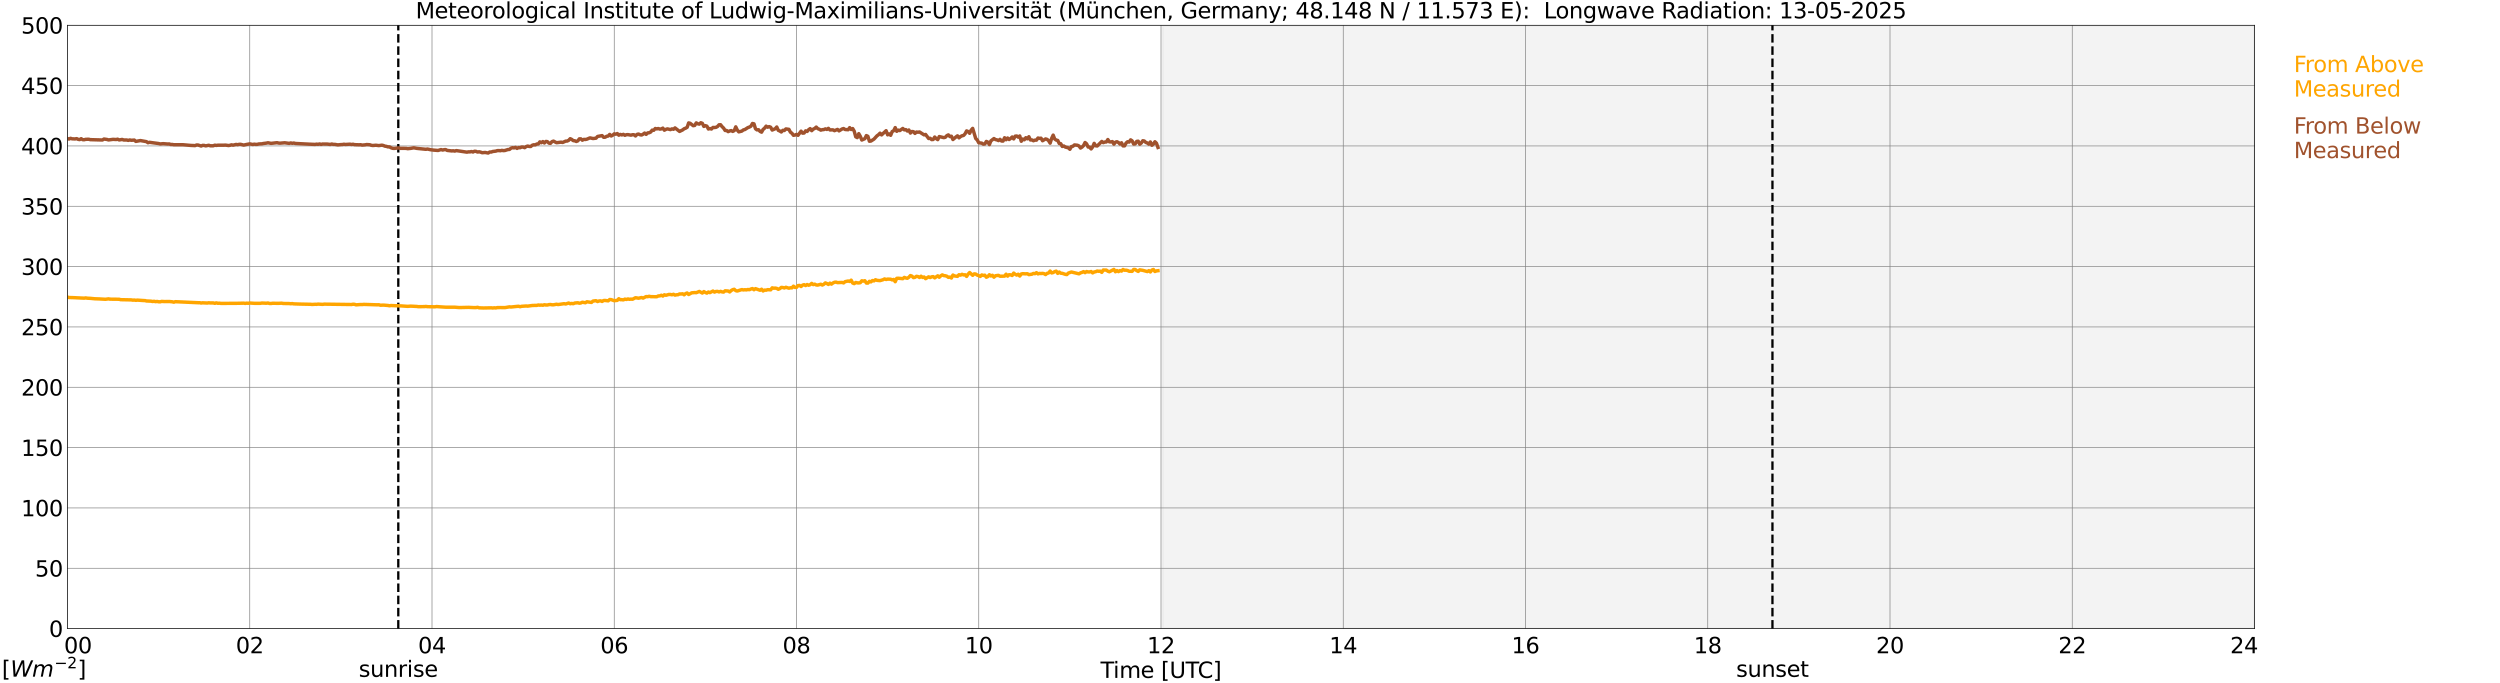 <?xml version="1.0" encoding="utf-8" standalone="no"?>
<!DOCTYPE svg PUBLIC "-//W3C//DTD SVG 1.1//EN"
  "http://www.w3.org/Graphics/SVG/1.1/DTD/svg11.dtd">
<svg xmlns:xlink="http://www.w3.org/1999/xlink" width="1085.4pt" height="296.64pt" viewBox="0 0 1085.4 296.64" xmlns="http://www.w3.org/2000/svg" version="1.1">
 <defs>
  <style type="text/css">*{stroke-linejoin: round; stroke-linecap: butt}</style>
 </defs>
 <g id="figure_1">
  <g id="patch_1">
   <path d="M 0 296.64 
L 1085.4 296.64 
L 1085.4 0 
L 0 0 
z
" style="fill: #ffffff"/>
  </g>
  <g id="axes_1">
   <g id="patch_2">
    <path d="M 29.306 272.909 
L 978.814 272.909 
L 978.814 10.976 
L 29.306 10.976 
z
" style="fill: #ffffff"/>
   </g>
   <g id="patch_3">
    <path d="M 504.719 272.909 
L 978.814 272.909 
L 978.814 10.976 
L 504.719 10.976 
z
" clip-path="url(#peda4b07263)" style="fill: #d3d3d3; opacity: 0.25; stroke: #d3d3d3; stroke-linejoin: miter"/>
   </g>
   <g id="matplotlib.axis_1">
    <g id="xtick_1">
     <g id="line2d_1">
      <path d="M 29.306 272.909 
L 29.306 10.976 
" clip-path="url(#peda4b07263)" style="fill: none; stroke: #808080; stroke-width: 0.3; stroke-linecap: square"/>
     </g>
     <g id="line2d_2"/>
     <g id="text_1">
      <!--    00 -->
      <g transform="translate(18.733 283.627) scale(0.095 -0.095)">
       <defs>
        <path id="DejaVuSans-20" transform="scale(0.016)"/>
        <path id="DejaVuSans-30" d="M 2034 4250 
Q 1547 4250 1301 3770 
Q 1056 3291 1056 2328 
Q 1056 1369 1301 889 
Q 1547 409 2034 409 
Q 2525 409 2770 889 
Q 3016 1369 3016 2328 
Q 3016 3291 2770 3770 
Q 2525 4250 2034 4250 
z
M 2034 4750 
Q 2819 4750 3233 4129 
Q 3647 3509 3647 2328 
Q 3647 1150 3233 529 
Q 2819 -91 2034 -91 
Q 1250 -91 836 529 
Q 422 1150 422 2328 
Q 422 3509 836 4129 
Q 1250 4750 2034 4750 
z
" transform="scale(0.016)"/>
       </defs>
       <use xlink:href="#DejaVuSans-20"/>
       <use xlink:href="#DejaVuSans-20" transform="translate(31.787 0)"/>
       <use xlink:href="#DejaVuSans-20" transform="translate(63.574 0)"/>
       <use xlink:href="#DejaVuSans-30" transform="translate(95.361 0)"/>
       <use xlink:href="#DejaVuSans-30" transform="translate(158.984 0)"/>
      </g>
     </g>
    </g>
    <g id="xtick_2">
     <g id="line2d_3">
      <path d="M 108.431 272.909 
L 108.431 10.976 
" clip-path="url(#peda4b07263)" style="fill: none; stroke: #808080; stroke-width: 0.3; stroke-linecap: square"/>
     </g>
     <g id="line2d_4"/>
     <g id="text_2">
      <!-- 02 -->
      <g transform="translate(102.387 283.627) scale(0.095 -0.095)">
       <defs>
        <path id="DejaVuSans-32" d="M 1228 531 
L 3431 531 
L 3431 0 
L 469 0 
L 469 531 
Q 828 903 1448 1529 
Q 2069 2156 2228 2338 
Q 2531 2678 2651 2914 
Q 2772 3150 2772 3378 
Q 2772 3750 2511 3984 
Q 2250 4219 1831 4219 
Q 1534 4219 1204 4116 
Q 875 4013 500 3803 
L 500 4441 
Q 881 4594 1212 4672 
Q 1544 4750 1819 4750 
Q 2544 4750 2975 4387 
Q 3406 4025 3406 3419 
Q 3406 3131 3298 2873 
Q 3191 2616 2906 2266 
Q 2828 2175 2409 1742 
Q 1991 1309 1228 531 
z
" transform="scale(0.016)"/>
       </defs>
       <use xlink:href="#DejaVuSans-30"/>
       <use xlink:href="#DejaVuSans-32" transform="translate(63.623 0)"/>
      </g>
     </g>
    </g>
    <g id="xtick_3">
     <g id="line2d_5">
      <path d="M 187.557 272.909 
L 187.557 10.976 
" clip-path="url(#peda4b07263)" style="fill: none; stroke: #808080; stroke-width: 0.3; stroke-linecap: square"/>
     </g>
     <g id="line2d_6"/>
     <g id="text_3">
      <!-- 04 -->
      <g transform="translate(181.513 283.627) scale(0.095 -0.095)">
       <defs>
        <path id="DejaVuSans-34" d="M 2419 4116 
L 825 1625 
L 2419 1625 
L 2419 4116 
z
M 2253 4666 
L 3047 4666 
L 3047 1625 
L 3713 1625 
L 3713 1100 
L 3047 1100 
L 3047 0 
L 2419 0 
L 2419 1100 
L 313 1100 
L 313 1709 
L 2253 4666 
z
" transform="scale(0.016)"/>
       </defs>
       <use xlink:href="#DejaVuSans-30"/>
       <use xlink:href="#DejaVuSans-34" transform="translate(63.623 0)"/>
      </g>
     </g>
    </g>
    <g id="xtick_4">
     <g id="line2d_7">
      <path d="M 266.683 272.909 
L 266.683 10.976 
" clip-path="url(#peda4b07263)" style="fill: none; stroke: #808080; stroke-width: 0.3; stroke-linecap: square"/>
     </g>
     <g id="line2d_8"/>
     <g id="text_4">
      <!-- 06 -->
      <g transform="translate(260.638 283.627) scale(0.095 -0.095)">
       <defs>
        <path id="DejaVuSans-36" d="M 2113 2584 
Q 1688 2584 1439 2293 
Q 1191 2003 1191 1497 
Q 1191 994 1439 701 
Q 1688 409 2113 409 
Q 2538 409 2786 701 
Q 3034 994 3034 1497 
Q 3034 2003 2786 2293 
Q 2538 2584 2113 2584 
z
M 3366 4563 
L 3366 3988 
Q 3128 4100 2886 4159 
Q 2644 4219 2406 4219 
Q 1781 4219 1451 3797 
Q 1122 3375 1075 2522 
Q 1259 2794 1537 2939 
Q 1816 3084 2150 3084 
Q 2853 3084 3261 2657 
Q 3669 2231 3669 1497 
Q 3669 778 3244 343 
Q 2819 -91 2113 -91 
Q 1303 -91 875 529 
Q 447 1150 447 2328 
Q 447 3434 972 4092 
Q 1497 4750 2381 4750 
Q 2619 4750 2861 4703 
Q 3103 4656 3366 4563 
z
" transform="scale(0.016)"/>
       </defs>
       <use xlink:href="#DejaVuSans-30"/>
       <use xlink:href="#DejaVuSans-36" transform="translate(63.623 0)"/>
      </g>
     </g>
    </g>
    <g id="xtick_5">
     <g id="line2d_9">
      <path d="M 345.808 272.909 
L 345.808 10.976 
" clip-path="url(#peda4b07263)" style="fill: none; stroke: #808080; stroke-width: 0.3; stroke-linecap: square"/>
     </g>
     <g id="line2d_10"/>
     <g id="text_5">
      <!-- 08 -->
      <g transform="translate(339.764 283.627) scale(0.095 -0.095)">
       <defs>
        <path id="DejaVuSans-38" d="M 2034 2216 
Q 1584 2216 1326 1975 
Q 1069 1734 1069 1313 
Q 1069 891 1326 650 
Q 1584 409 2034 409 
Q 2484 409 2743 651 
Q 3003 894 3003 1313 
Q 3003 1734 2745 1975 
Q 2488 2216 2034 2216 
z
M 1403 2484 
Q 997 2584 770 2862 
Q 544 3141 544 3541 
Q 544 4100 942 4425 
Q 1341 4750 2034 4750 
Q 2731 4750 3128 4425 
Q 3525 4100 3525 3541 
Q 3525 3141 3298 2862 
Q 3072 2584 2669 2484 
Q 3125 2378 3379 2068 
Q 3634 1759 3634 1313 
Q 3634 634 3220 271 
Q 2806 -91 2034 -91 
Q 1263 -91 848 271 
Q 434 634 434 1313 
Q 434 1759 690 2068 
Q 947 2378 1403 2484 
z
M 1172 3481 
Q 1172 3119 1398 2916 
Q 1625 2713 2034 2713 
Q 2441 2713 2670 2916 
Q 2900 3119 2900 3481 
Q 2900 3844 2670 4047 
Q 2441 4250 2034 4250 
Q 1625 4250 1398 4047 
Q 1172 3844 1172 3481 
z
" transform="scale(0.016)"/>
       </defs>
       <use xlink:href="#DejaVuSans-30"/>
       <use xlink:href="#DejaVuSans-38" transform="translate(63.623 0)"/>
      </g>
     </g>
    </g>
    <g id="xtick_6">
     <g id="line2d_11">
      <path d="M 424.934 272.909 
L 424.934 10.976 
" clip-path="url(#peda4b07263)" style="fill: none; stroke: #808080; stroke-width: 0.3; stroke-linecap: square"/>
     </g>
     <g id="line2d_12"/>
     <g id="text_6">
      <!-- 10 -->
      <g transform="translate(418.89 283.627) scale(0.095 -0.095)">
       <defs>
        <path id="DejaVuSans-31" d="M 794 531 
L 1825 531 
L 1825 4091 
L 703 3866 
L 703 4441 
L 1819 4666 
L 2450 4666 
L 2450 531 
L 3481 531 
L 3481 0 
L 794 0 
L 794 531 
z
" transform="scale(0.016)"/>
       </defs>
       <use xlink:href="#DejaVuSans-31"/>
       <use xlink:href="#DejaVuSans-30" transform="translate(63.623 0)"/>
      </g>
     </g>
    </g>
    <g id="xtick_7">
     <g id="line2d_13">
      <path d="M 504.06 272.909 
L 504.06 10.976 
" clip-path="url(#peda4b07263)" style="fill: none; stroke: #808080; stroke-width: 0.3; stroke-linecap: square"/>
     </g>
     <g id="line2d_14"/>
     <g id="text_7">
      <!-- 12 -->
      <g transform="translate(498.015 283.627) scale(0.095 -0.095)">
       <use xlink:href="#DejaVuSans-31"/>
       <use xlink:href="#DejaVuSans-32" transform="translate(63.623 0)"/>
      </g>
     </g>
    </g>
    <g id="xtick_8">
     <g id="line2d_15">
      <path d="M 583.185 272.909 
L 583.185 10.976 
" clip-path="url(#peda4b07263)" style="fill: none; stroke: #808080; stroke-width: 0.3; stroke-linecap: square"/>
     </g>
     <g id="line2d_16"/>
     <g id="text_8">
      <!-- 14 -->
      <g transform="translate(577.141 283.627) scale(0.095 -0.095)">
       <use xlink:href="#DejaVuSans-31"/>
       <use xlink:href="#DejaVuSans-34" transform="translate(63.623 0)"/>
      </g>
     </g>
    </g>
    <g id="xtick_9">
     <g id="line2d_17">
      <path d="M 662.311 272.909 
L 662.311 10.976 
" clip-path="url(#peda4b07263)" style="fill: none; stroke: #808080; stroke-width: 0.3; stroke-linecap: square"/>
     </g>
     <g id="line2d_18"/>
     <g id="text_9">
      <!-- 16 -->
      <g transform="translate(656.267 283.627) scale(0.095 -0.095)">
       <use xlink:href="#DejaVuSans-31"/>
       <use xlink:href="#DejaVuSans-36" transform="translate(63.623 0)"/>
      </g>
     </g>
    </g>
    <g id="xtick_10">
     <g id="line2d_19">
      <path d="M 741.437 272.909 
L 741.437 10.976 
" clip-path="url(#peda4b07263)" style="fill: none; stroke: #808080; stroke-width: 0.3; stroke-linecap: square"/>
     </g>
     <g id="line2d_20"/>
     <g id="text_10">
      <!-- 18 -->
      <g transform="translate(735.392 283.627) scale(0.095 -0.095)">
       <use xlink:href="#DejaVuSans-31"/>
       <use xlink:href="#DejaVuSans-38" transform="translate(63.623 0)"/>
      </g>
     </g>
    </g>
    <g id="xtick_11">
     <g id="line2d_21">
      <path d="M 820.562 272.909 
L 820.562 10.976 
" clip-path="url(#peda4b07263)" style="fill: none; stroke: #808080; stroke-width: 0.3; stroke-linecap: square"/>
     </g>
     <g id="line2d_22"/>
     <g id="text_11">
      <!-- 20 -->
      <g transform="translate(814.518 283.627) scale(0.095 -0.095)">
       <use xlink:href="#DejaVuSans-32"/>
       <use xlink:href="#DejaVuSans-30" transform="translate(63.623 0)"/>
      </g>
     </g>
    </g>
    <g id="xtick_12">
     <g id="line2d_23">
      <path d="M 899.688 272.909 
L 899.688 10.976 
" clip-path="url(#peda4b07263)" style="fill: none; stroke: #808080; stroke-width: 0.3; stroke-linecap: square"/>
     </g>
     <g id="line2d_24"/>
     <g id="text_12">
      <!-- 22 -->
      <g transform="translate(893.644 283.627) scale(0.095 -0.095)">
       <use xlink:href="#DejaVuSans-32"/>
       <use xlink:href="#DejaVuSans-32" transform="translate(63.623 0)"/>
      </g>
     </g>
    </g>
    <g id="xtick_13">
     <g id="line2d_25">
      <path d="M 978.814 272.909 
L 978.814 10.976 
" clip-path="url(#peda4b07263)" style="fill: none; stroke: #808080; stroke-width: 0.3; stroke-linecap: square"/>
     </g>
     <g id="line2d_26"/>
     <g id="text_13">
      <!-- 24    -->
      <g transform="translate(968.241 283.627) scale(0.095 -0.095)">
       <use xlink:href="#DejaVuSans-32"/>
       <use xlink:href="#DejaVuSans-34" transform="translate(63.623 0)"/>
       <use xlink:href="#DejaVuSans-20" transform="translate(127.246 0)"/>
       <use xlink:href="#DejaVuSans-20" transform="translate(159.033 0)"/>
       <use xlink:href="#DejaVuSans-20" transform="translate(190.82 0)"/>
      </g>
     </g>
    </g>
    <g id="text_14">
     <!-- Time [UTC] -->
     <g transform="translate(477.806 294.322) scale(0.095 -0.095)">
      <defs>
       <path id="DejaVuSans-54" d="M -19 4666 
L 3928 4666 
L 3928 4134 
L 2272 4134 
L 2272 0 
L 1638 0 
L 1638 4134 
L -19 4134 
L -19 4666 
z
" transform="scale(0.016)"/>
       <path id="DejaVuSans-69" d="M 603 3500 
L 1178 3500 
L 1178 0 
L 603 0 
L 603 3500 
z
M 603 4863 
L 1178 4863 
L 1178 4134 
L 603 4134 
L 603 4863 
z
" transform="scale(0.016)"/>
       <path id="DejaVuSans-6d" d="M 3328 2828 
Q 3544 3216 3844 3400 
Q 4144 3584 4550 3584 
Q 5097 3584 5394 3201 
Q 5691 2819 5691 2113 
L 5691 0 
L 5113 0 
L 5113 2094 
Q 5113 2597 4934 2840 
Q 4756 3084 4391 3084 
Q 3944 3084 3684 2787 
Q 3425 2491 3425 1978 
L 3425 0 
L 2847 0 
L 2847 2094 
Q 2847 2600 2669 2842 
Q 2491 3084 2119 3084 
Q 1678 3084 1418 2786 
Q 1159 2488 1159 1978 
L 1159 0 
L 581 0 
L 581 3500 
L 1159 3500 
L 1159 2956 
Q 1356 3278 1631 3431 
Q 1906 3584 2284 3584 
Q 2666 3584 2933 3390 
Q 3200 3197 3328 2828 
z
" transform="scale(0.016)"/>
       <path id="DejaVuSans-65" d="M 3597 1894 
L 3597 1613 
L 953 1613 
Q 991 1019 1311 708 
Q 1631 397 2203 397 
Q 2534 397 2845 478 
Q 3156 559 3463 722 
L 3463 178 
Q 3153 47 2828 -22 
Q 2503 -91 2169 -91 
Q 1331 -91 842 396 
Q 353 884 353 1716 
Q 353 2575 817 3079 
Q 1281 3584 2069 3584 
Q 2775 3584 3186 3129 
Q 3597 2675 3597 1894 
z
M 3022 2063 
Q 3016 2534 2758 2815 
Q 2500 3097 2075 3097 
Q 1594 3097 1305 2825 
Q 1016 2553 972 2059 
L 3022 2063 
z
" transform="scale(0.016)"/>
       <path id="DejaVuSans-5b" d="M 550 4863 
L 1875 4863 
L 1875 4416 
L 1125 4416 
L 1125 -397 
L 1875 -397 
L 1875 -844 
L 550 -844 
L 550 4863 
z
" transform="scale(0.016)"/>
       <path id="DejaVuSans-55" d="M 556 4666 
L 1191 4666 
L 1191 1831 
Q 1191 1081 1462 751 
Q 1734 422 2344 422 
Q 2950 422 3222 751 
Q 3494 1081 3494 1831 
L 3494 4666 
L 4128 4666 
L 4128 1753 
Q 4128 841 3676 375 
Q 3225 -91 2344 -91 
Q 1459 -91 1007 375 
Q 556 841 556 1753 
L 556 4666 
z
" transform="scale(0.016)"/>
       <path id="DejaVuSans-43" d="M 4122 4306 
L 4122 3641 
Q 3803 3938 3442 4084 
Q 3081 4231 2675 4231 
Q 1875 4231 1450 3742 
Q 1025 3253 1025 2328 
Q 1025 1406 1450 917 
Q 1875 428 2675 428 
Q 3081 428 3442 575 
Q 3803 722 4122 1019 
L 4122 359 
Q 3791 134 3420 21 
Q 3050 -91 2638 -91 
Q 1578 -91 968 557 
Q 359 1206 359 2328 
Q 359 3453 968 4101 
Q 1578 4750 2638 4750 
Q 3056 4750 3426 4639 
Q 3797 4528 4122 4306 
z
" transform="scale(0.016)"/>
       <path id="DejaVuSans-5d" d="M 1947 4863 
L 1947 -844 
L 622 -844 
L 622 -397 
L 1369 -397 
L 1369 4416 
L 622 4416 
L 622 4863 
L 1947 4863 
z
" transform="scale(0.016)"/>
      </defs>
      <use xlink:href="#DejaVuSans-54"/>
      <use xlink:href="#DejaVuSans-69" transform="translate(57.959 0)"/>
      <use xlink:href="#DejaVuSans-6d" transform="translate(85.742 0)"/>
      <use xlink:href="#DejaVuSans-65" transform="translate(183.154 0)"/>
      <use xlink:href="#DejaVuSans-20" transform="translate(244.678 0)"/>
      <use xlink:href="#DejaVuSans-5b" transform="translate(276.465 0)"/>
      <use xlink:href="#DejaVuSans-55" transform="translate(315.479 0)"/>
      <use xlink:href="#DejaVuSans-54" transform="translate(388.672 0)"/>
      <use xlink:href="#DejaVuSans-43" transform="translate(443.881 0)"/>
      <use xlink:href="#DejaVuSans-5d" transform="translate(513.705 0)"/>
     </g>
    </g>
   </g>
   <g id="matplotlib.axis_2">
    <g id="ytick_1">
     <g id="line2d_27">
      <path d="M 29.306 272.909 
L 978.814 272.909 
" clip-path="url(#peda4b07263)" style="fill: none; stroke: #808080; stroke-width: 0.3; stroke-linecap: square"/>
     </g>
     <g id="line2d_28"/>
     <g id="text_15">
      <!-- 0 -->
      <g transform="translate(21.261 276.518) scale(0.095 -0.095)">
       <use xlink:href="#DejaVuSans-30"/>
      </g>
     </g>
    </g>
    <g id="ytick_2">
     <g id="line2d_29">
      <path d="M 29.306 246.715 
L 978.814 246.715 
" clip-path="url(#peda4b07263)" style="fill: none; stroke: #808080; stroke-width: 0.3; stroke-linecap: square"/>
     </g>
     <g id="line2d_30"/>
     <g id="text_16">
      <!-- 50 -->
      <g transform="translate(15.217 250.325) scale(0.095 -0.095)">
       <defs>
        <path id="DejaVuSans-35" d="M 691 4666 
L 3169 4666 
L 3169 4134 
L 1269 4134 
L 1269 2991 
Q 1406 3038 1543 3061 
Q 1681 3084 1819 3084 
Q 2600 3084 3056 2656 
Q 3513 2228 3513 1497 
Q 3513 744 3044 326 
Q 2575 -91 1722 -91 
Q 1428 -91 1123 -41 
Q 819 9 494 109 
L 494 744 
Q 775 591 1075 516 
Q 1375 441 1709 441 
Q 2250 441 2565 725 
Q 2881 1009 2881 1497 
Q 2881 1984 2565 2268 
Q 2250 2553 1709 2553 
Q 1456 2553 1204 2497 
Q 953 2441 691 2322 
L 691 4666 
z
" transform="scale(0.016)"/>
       </defs>
       <use xlink:href="#DejaVuSans-35"/>
       <use xlink:href="#DejaVuSans-30" transform="translate(63.623 0)"/>
      </g>
     </g>
    </g>
    <g id="ytick_3">
     <g id="line2d_31">
      <path d="M 29.306 220.522 
L 978.814 220.522 
" clip-path="url(#peda4b07263)" style="fill: none; stroke: #808080; stroke-width: 0.3; stroke-linecap: square"/>
     </g>
     <g id="line2d_32"/>
     <g id="text_17">
      <!-- 100 -->
      <g transform="translate(9.173 224.131) scale(0.095 -0.095)">
       <use xlink:href="#DejaVuSans-31"/>
       <use xlink:href="#DejaVuSans-30" transform="translate(63.623 0)"/>
       <use xlink:href="#DejaVuSans-30" transform="translate(127.246 0)"/>
      </g>
     </g>
    </g>
    <g id="ytick_4">
     <g id="line2d_33">
      <path d="M 29.306 194.329 
L 978.814 194.329 
" clip-path="url(#peda4b07263)" style="fill: none; stroke: #808080; stroke-width: 0.3; stroke-linecap: square"/>
     </g>
     <g id="line2d_34"/>
     <g id="text_18">
      <!-- 150 -->
      <g transform="translate(9.173 197.938) scale(0.095 -0.095)">
       <use xlink:href="#DejaVuSans-31"/>
       <use xlink:href="#DejaVuSans-35" transform="translate(63.623 0)"/>
       <use xlink:href="#DejaVuSans-30" transform="translate(127.246 0)"/>
      </g>
     </g>
    </g>
    <g id="ytick_5">
     <g id="line2d_35">
      <path d="M 29.306 168.136 
L 978.814 168.136 
" clip-path="url(#peda4b07263)" style="fill: none; stroke: #808080; stroke-width: 0.3; stroke-linecap: square"/>
     </g>
     <g id="line2d_36"/>
     <g id="text_19">
      <!-- 200 -->
      <g transform="translate(9.173 171.745) scale(0.095 -0.095)">
       <use xlink:href="#DejaVuSans-32"/>
       <use xlink:href="#DejaVuSans-30" transform="translate(63.623 0)"/>
       <use xlink:href="#DejaVuSans-30" transform="translate(127.246 0)"/>
      </g>
     </g>
    </g>
    <g id="ytick_6">
     <g id="line2d_37">
      <path d="M 29.306 141.942 
L 978.814 141.942 
" clip-path="url(#peda4b07263)" style="fill: none; stroke: #808080; stroke-width: 0.3; stroke-linecap: square"/>
     </g>
     <g id="line2d_38"/>
     <g id="text_20">
      <!-- 250 -->
      <g transform="translate(9.173 145.551) scale(0.095 -0.095)">
       <use xlink:href="#DejaVuSans-32"/>
       <use xlink:href="#DejaVuSans-35" transform="translate(63.623 0)"/>
       <use xlink:href="#DejaVuSans-30" transform="translate(127.246 0)"/>
      </g>
     </g>
    </g>
    <g id="ytick_7">
     <g id="line2d_39">
      <path d="M 29.306 115.749 
L 978.814 115.749 
" clip-path="url(#peda4b07263)" style="fill: none; stroke: #808080; stroke-width: 0.3; stroke-linecap: square"/>
     </g>
     <g id="line2d_40"/>
     <g id="text_21">
      <!-- 300 -->
      <g transform="translate(9.173 119.358) scale(0.095 -0.095)">
       <defs>
        <path id="DejaVuSans-33" d="M 2597 2516 
Q 3050 2419 3304 2112 
Q 3559 1806 3559 1356 
Q 3559 666 3084 287 
Q 2609 -91 1734 -91 
Q 1441 -91 1130 -33 
Q 819 25 488 141 
L 488 750 
Q 750 597 1062 519 
Q 1375 441 1716 441 
Q 2309 441 2620 675 
Q 2931 909 2931 1356 
Q 2931 1769 2642 2001 
Q 2353 2234 1838 2234 
L 1294 2234 
L 1294 2753 
L 1863 2753 
Q 2328 2753 2575 2939 
Q 2822 3125 2822 3475 
Q 2822 3834 2567 4026 
Q 2313 4219 1838 4219 
Q 1578 4219 1281 4162 
Q 984 4106 628 3988 
L 628 4550 
Q 988 4650 1302 4700 
Q 1616 4750 1894 4750 
Q 2613 4750 3031 4423 
Q 3450 4097 3450 3541 
Q 3450 3153 3228 2886 
Q 3006 2619 2597 2516 
z
" transform="scale(0.016)"/>
       </defs>
       <use xlink:href="#DejaVuSans-33"/>
       <use xlink:href="#DejaVuSans-30" transform="translate(63.623 0)"/>
       <use xlink:href="#DejaVuSans-30" transform="translate(127.246 0)"/>
      </g>
     </g>
    </g>
    <g id="ytick_8">
     <g id="line2d_41">
      <path d="M 29.306 89.556 
L 978.814 89.556 
" clip-path="url(#peda4b07263)" style="fill: none; stroke: #808080; stroke-width: 0.3; stroke-linecap: square"/>
     </g>
     <g id="line2d_42"/>
     <g id="text_22">
      <!-- 350 -->
      <g transform="translate(9.173 93.165) scale(0.095 -0.095)">
       <use xlink:href="#DejaVuSans-33"/>
       <use xlink:href="#DejaVuSans-35" transform="translate(63.623 0)"/>
       <use xlink:href="#DejaVuSans-30" transform="translate(127.246 0)"/>
      </g>
     </g>
    </g>
    <g id="ytick_9">
     <g id="line2d_43">
      <path d="M 29.306 63.362 
L 978.814 63.362 
" clip-path="url(#peda4b07263)" style="fill: none; stroke: #808080; stroke-width: 0.3; stroke-linecap: square"/>
     </g>
     <g id="line2d_44"/>
     <g id="text_23">
      <!-- 400 -->
      <g transform="translate(9.173 66.972) scale(0.095 -0.095)">
       <use xlink:href="#DejaVuSans-34"/>
       <use xlink:href="#DejaVuSans-30" transform="translate(63.623 0)"/>
       <use xlink:href="#DejaVuSans-30" transform="translate(127.246 0)"/>
      </g>
     </g>
    </g>
    <g id="ytick_10">
     <g id="line2d_45">
      <path d="M 29.306 37.169 
L 978.814 37.169 
" clip-path="url(#peda4b07263)" style="fill: none; stroke: #808080; stroke-width: 0.3; stroke-linecap: square"/>
     </g>
     <g id="line2d_46"/>
     <g id="text_24">
      <!-- 450 -->
      <g transform="translate(9.173 40.778) scale(0.095 -0.095)">
       <use xlink:href="#DejaVuSans-34"/>
       <use xlink:href="#DejaVuSans-35" transform="translate(63.623 0)"/>
       <use xlink:href="#DejaVuSans-30" transform="translate(127.246 0)"/>
      </g>
     </g>
    </g>
    <g id="ytick_11">
     <g id="line2d_47">
      <path d="M 29.306 10.976 
L 978.814 10.976 
" clip-path="url(#peda4b07263)" style="fill: none; stroke: #808080; stroke-width: 0.3; stroke-linecap: square"/>
     </g>
     <g id="line2d_48"/>
     <g id="text_25">
      <!-- 500 -->
      <g transform="translate(9.173 14.585) scale(0.095 -0.095)">
       <use xlink:href="#DejaVuSans-35"/>
       <use xlink:href="#DejaVuSans-30" transform="translate(63.623 0)"/>
       <use xlink:href="#DejaVuSans-30" transform="translate(127.246 0)"/>
      </g>
     </g>
    </g>
   </g>
   <g id="line2d_49">
    <path d="M 172.919 272.909 
L 172.919 10.976 
" clip-path="url(#peda4b07263)" style="fill: none; stroke-dasharray: 3.7,1.6; stroke-dashoffset: 0; stroke: #000000"/>
   </g>
   <g id="line2d_50">
    <path d="M 769.526 272.909 
L 769.526 10.976 
" clip-path="url(#peda4b07263)" style="fill: none; stroke-dasharray: 3.7,1.6; stroke-dashoffset: 0; stroke: #000000"/>
   </g>
   <g id="line2d_51">
    <path d="M 29.306 128.982 
L 29.965 129.17 
L 31.943 129.228 
L 36.559 129.453 
L 37.218 129.343 
L 37.878 129.459 
L 39.197 129.527 
L 41.175 129.715 
L 43.153 129.783 
L 45.79 129.935 
L 47.109 129.757 
L 47.768 129.878 
L 51.725 129.925 
L 52.384 130.108 
L 57 130.202 
L 57.659 130.323 
L 58.319 130.265 
L 58.978 130.391 
L 59.637 130.297 
L 62.275 130.485 
L 62.934 130.501 
L 63.594 130.674 
L 65.572 130.758 
L 66.231 130.899 
L 66.89 130.805 
L 67.55 130.972 
L 68.209 130.873 
L 68.869 131.02 
L 69.528 131.046 
L 70.187 130.857 
L 71.506 130.931 
L 73.484 130.899 
L 74.803 131.025 
L 75.462 131.208 
L 76.122 130.978 
L 86.013 131.428 
L 86.672 131.418 
L 87.331 131.564 
L 87.991 131.465 
L 89.969 131.57 
L 90.628 131.454 
L 91.288 131.528 
L 92.606 131.517 
L 93.266 131.706 
L 93.925 131.475 
L 94.584 131.685 
L 95.244 131.617 
L 95.903 131.727 
L 102.497 131.69 
L 103.816 131.669 
L 105.794 131.617 
L 106.453 131.722 
L 107.113 131.617 
L 107.772 131.674 
L 108.431 131.564 
L 110.41 131.685 
L 113.047 131.685 
L 113.707 131.564 
L 115.685 131.654 
L 116.344 131.549 
L 117.003 131.753 
L 117.663 131.769 
L 118.322 131.664 
L 120.96 131.701 
L 122.278 131.627 
L 122.938 131.758 
L 125.575 131.795 
L 126.235 131.868 
L 126.894 131.811 
L 127.553 131.926 
L 130.191 132.015 
L 134.807 132.109 
L 135.466 132.183 
L 136.785 132.104 
L 137.444 132.125 
L 138.104 132.031 
L 140.082 132.151 
L 140.741 132.046 
L 152.61 132.209 
L 153.269 132.078 
L 153.929 132.125 
L 154.588 132.355 
L 156.566 132.204 
L 157.226 132.235 
L 157.885 132.151 
L 163.819 132.345 
L 164.479 132.308 
L 165.138 132.518 
L 166.457 132.46 
L 168.435 132.623 
L 169.094 132.754 
L 169.754 132.649 
L 174.37 132.827 
L 177.007 133.01 
L 178.326 132.911 
L 180.963 133.047 
L 181.623 133.157 
L 182.941 133.131 
L 184.26 133.12 
L 184.92 133.042 
L 185.579 133.152 
L 186.898 133.167 
L 188.876 133.204 
L 189.535 133.089 
L 190.854 133.199 
L 193.492 133.367 
L 197.448 133.372 
L 199.426 133.534 
L 203.382 133.44 
L 205.36 133.534 
L 206.679 133.545 
L 207.339 133.419 
L 207.998 133.644 
L 209.976 133.712 
L 213.273 133.644 
L 213.932 133.723 
L 214.592 133.639 
L 215.251 133.707 
L 215.91 133.555 
L 217.229 133.529 
L 219.207 133.56 
L 221.186 133.22 
L 221.845 133.298 
L 224.482 133.021 
L 225.142 132.968 
L 225.801 133.167 
L 226.461 132.984 
L 228.439 132.848 
L 229.098 132.911 
L 231.076 132.633 
L 232.395 132.586 
L 233.054 132.591 
L 233.714 132.413 
L 234.373 132.502 
L 235.033 132.429 
L 235.692 132.534 
L 236.351 132.298 
L 237.011 132.429 
L 237.67 132.424 
L 238.329 132.251 
L 238.989 132.209 
L 239.648 132.329 
L 240.308 132.329 
L 241.626 132.094 
L 242.286 132.219 
L 243.604 132.041 
L 244.923 131.842 
L 245.583 131.994 
L 246.901 131.554 
L 247.561 131.879 
L 248.22 131.727 
L 248.88 131.868 
L 249.539 131.564 
L 250.858 131.444 
L 251.517 131.643 
L 252.176 131.543 
L 252.836 131.208 
L 254.155 131.444 
L 254.814 131.014 
L 256.792 131.303 
L 257.451 130.711 
L 258.77 130.543 
L 259.43 130.92 
L 260.089 130.674 
L 260.748 130.606 
L 261.408 130.873 
L 262.067 130.47 
L 262.726 130.449 
L 264.045 130.616 
L 264.705 130.04 
L 265.364 130.087 
L 266.683 130.553 
L 268.002 130.407 
L 268.661 129.699 
L 269.32 130.124 
L 269.98 130.103 
L 270.639 130.213 
L 271.298 129.862 
L 271.958 130.024 
L 272.617 129.789 
L 273.277 129.951 
L 273.936 129.857 
L 274.595 129.93 
L 275.914 129.254 
L 277.233 129.474 
L 278.552 129.17 
L 279.211 129.427 
L 280.53 128.751 
L 281.189 128.809 
L 281.849 128.636 
L 282.508 128.793 
L 285.145 128.835 
L 285.805 128.479 
L 286.464 128.468 
L 287.124 128.175 
L 287.783 128.537 
L 288.442 127.981 
L 289.102 128.212 
L 290.42 127.829 
L 291.08 127.85 
L 291.739 127.997 
L 292.399 127.761 
L 293.058 128.133 
L 293.717 127.986 
L 294.377 127.955 
L 295.036 127.609 
L 295.696 127.646 
L 296.355 127.546 
L 297.014 127.992 
L 297.674 127.452 
L 298.333 127.206 
L 298.992 127.855 
L 300.311 127.138 
L 301.63 127.017 
L 302.289 127.075 
L 303.608 126.53 
L 304.927 127.232 
L 305.586 126.593 
L 306.246 126.991 
L 306.905 127.253 
L 307.564 126.771 
L 308.224 127.043 
L 309.543 126.357 
L 310.202 126.823 
L 310.861 126.541 
L 311.521 126.499 
L 312.18 126.745 
L 312.839 126.493 
L 313.499 126.729 
L 314.158 126.808 
L 314.818 126.252 
L 316.136 126.352 
L 316.796 126.745 
L 317.455 126.148 
L 318.114 125.76 
L 318.774 125.592 
L 319.433 126.184 
L 320.093 126.357 
L 322.071 125.718 
L 322.73 125.881 
L 323.39 125.791 
L 324.049 125.86 
L 324.708 125.692 
L 325.368 125.786 
L 326.027 125.472 
L 326.686 125.289 
L 327.346 125.797 
L 328.005 125.32 
L 329.983 126.022 
L 330.643 125.566 
L 331.302 126.326 
L 331.961 125.922 
L 332.621 126.001 
L 333.28 125.755 
L 334.599 125.839 
L 335.258 124.969 
L 335.918 125.137 
L 336.577 125.074 
L 337.236 125.205 
L 337.896 125.598 
L 338.555 125.315 
L 339.215 124.78 
L 339.874 124.833 
L 340.533 125.032 
L 341.193 124.723 
L 342.512 125.126 
L 343.171 124.948 
L 343.83 124.974 
L 344.49 124.251 
L 345.149 124.791 
L 345.808 124.759 
L 346.468 123.995 
L 347.127 123.916 
L 347.787 124.393 
L 348.446 123.796 
L 349.105 123.596 
L 349.765 123.974 
L 350.424 123.534 
L 351.083 123.837 
L 351.743 123.607 
L 352.402 123.041 
L 353.062 123.565 
L 353.721 123.371 
L 354.38 123.722 
L 355.04 123.769 
L 356.359 123.408 
L 357.018 123.759 
L 357.677 123.424 
L 358.337 122.826 
L 358.996 123.094 
L 359.655 123.492 
L 360.315 122.931 
L 360.974 123.361 
L 361.634 122.868 
L 362.293 122.554 
L 362.952 122.47 
L 363.612 122.706 
L 365.59 122.617 
L 366.249 122.832 
L 366.909 122.282 
L 368.227 122.009 
L 368.887 122.192 
L 369.546 121.637 
L 370.206 122.879 
L 370.865 123.141 
L 371.524 122.643 
L 372.184 122.8 
L 372.843 122.837 
L 373.502 122.727 
L 374.162 121.91 
L 374.821 122.051 
L 375.481 121.878 
L 376.14 122.884 
L 376.799 122.91 
L 377.459 122.145 
L 378.118 122.386 
L 378.777 121.8 
L 379.437 121.952 
L 380.096 121.449 
L 380.756 121.716 
L 382.074 121.836 
L 383.393 121.443 
L 384.053 121.098 
L 384.712 121.354 
L 385.371 121.171 
L 386.69 121.223 
L 387.349 121.527 
L 388.009 121.323 
L 388.668 122.308 
L 389.328 120.851 
L 389.987 120.799 
L 391.965 120.993 
L 392.624 120.438 
L 393.284 120.689 
L 393.943 120.815 
L 394.603 120.369 
L 395.262 119.646 
L 395.921 119.877 
L 396.581 120.537 
L 397.24 120.406 
L 397.899 119.961 
L 398.559 120.076 
L 399.218 120.479 
L 399.878 119.924 
L 400.537 120.448 
L 401.196 120.259 
L 401.856 120.982 
L 403.175 120.191 
L 403.834 120.5 
L 404.493 120.191 
L 405.153 120.092 
L 405.812 120.642 
L 407.131 119.746 
L 407.79 120.375 
L 408.45 119.751 
L 409.109 119.343 
L 409.768 119.662 
L 410.428 119.73 
L 411.087 119.924 
L 411.746 120.417 
L 412.406 120.291 
L 413.065 120.705 
L 413.725 119.416 
L 414.384 119.798 
L 415.703 119.982 
L 416.362 119.269 
L 417.022 119.458 
L 417.681 119.091 
L 418.34 119.369 
L 419 119.296 
L 419.659 120.008 
L 420.318 119.023 
L 420.978 118.326 
L 422.297 119.531 
L 422.956 118.897 
L 423.615 118.976 
L 424.275 119.442 
L 424.934 119.662 
L 425.593 120.018 
L 426.253 119.369 
L 426.912 119.589 
L 427.572 119.479 
L 428.231 120.364 
L 428.89 120.066 
L 429.55 119.28 
L 430.209 119.825 
L 430.869 119.516 
L 431.528 120.343 
L 432.187 119.72 
L 433.506 119.536 
L 434.165 119.935 
L 436.144 119.882 
L 436.803 119.044 
L 437.462 119.882 
L 438.122 119.264 
L 438.781 119.327 
L 439.44 119.61 
L 440.1 118.567 
L 440.759 119.096 
L 441.419 119.426 
L 442.078 119.06 
L 442.737 119.84 
L 443.397 118.95 
L 444.056 118.824 
L 445.375 118.897 
L 446.034 118.824 
L 446.694 119.233 
L 448.012 119.049 
L 448.672 118.709 
L 449.331 118.824 
L 449.991 118.384 
L 450.65 118.918 
L 451.309 118.698 
L 451.969 118.761 
L 452.628 118.677 
L 453.287 118.808 
L 453.947 119.206 
L 454.606 118.677 
L 455.266 118.52 
L 455.925 117.687 
L 456.584 118.499 
L 457.244 118.332 
L 457.903 117.923 
L 458.563 117.713 
L 459.222 118.693 
L 459.881 118.106 
L 460.541 118.625 
L 461.2 118.662 
L 462.519 119.102 
L 463.178 119.212 
L 463.838 118.557 
L 465.156 118.091 
L 468.453 118.887 
L 469.113 118.473 
L 469.772 118.263 
L 470.431 117.928 
L 471.091 118.373 
L 471.75 117.892 
L 472.409 118.075 
L 473.069 118.064 
L 473.728 117.886 
L 474.388 118.478 
L 475.047 118.085 
L 475.706 117.96 
L 476.366 117.661 
L 477.025 117.782 
L 477.685 117.724 
L 478.344 118.248 
L 479.003 117.226 
L 480.322 117.258 
L 480.981 117.74 
L 481.641 117.991 
L 483.619 116.97 
L 484.278 117.986 
L 484.938 117.467 
L 485.597 117.923 
L 486.256 117.488 
L 486.916 117.698 
L 487.575 116.996 
L 488.235 117.331 
L 488.894 117.31 
L 489.553 117.441 
L 490.213 117.766 
L 491.532 117.802 
L 492.191 116.996 
L 492.85 116.996 
L 493.51 117.493 
L 494.169 117.839 
L 494.828 117.158 
L 496.147 117.373 
L 498.125 117.907 
L 498.785 117.499 
L 499.444 118.07 
L 500.103 117.258 
L 500.763 117.001 
L 501.422 117.871 
L 502.082 117.609 
L 502.741 117.53 
L 502.741 117.53 
" clip-path="url(#peda4b07263)" style="fill: none; stroke: #ffa500; stroke-width: 1.5; stroke-linecap: square"/>
   </g>
   <g id="line2d_52">
    <path d="M 29.306 60.155 
L 29.965 60.361 
L 30.625 60.05 
L 31.284 60.269 
L 32.603 60.326 
L 33.262 60.18 
L 33.921 60.492 
L 34.581 60.606 
L 35.24 60.216 
L 35.9 60.648 
L 36.559 60.663 
L 37.218 60.493 
L 38.537 60.451 
L 39.197 60.629 
L 44.472 60.779 
L 45.131 60.363 
L 46.45 60.547 
L 47.109 60.759 
L 49.087 60.498 
L 50.406 60.576 
L 51.065 60.429 
L 51.725 60.769 
L 53.043 60.537 
L 53.703 60.784 
L 55.022 60.778 
L 55.681 60.955 
L 56.34 60.764 
L 57 60.899 
L 58.319 60.814 
L 58.978 61.388 
L 60.956 61.028 
L 63.594 61.504 
L 64.253 61.978 
L 64.912 61.78 
L 66.231 61.965 
L 68.869 62.313 
L 69.528 62.496 
L 70.847 62.369 
L 72.825 62.532 
L 73.484 62.496 
L 74.144 62.737 
L 74.803 62.709 
L 75.462 62.844 
L 79.419 62.837 
L 82.716 63.127 
L 84.694 63.219 
L 85.353 62.951 
L 86.013 62.972 
L 87.331 63.403 
L 87.991 63.106 
L 88.65 63.134 
L 89.309 63.339 
L 90.628 63.064 
L 91.288 63.297 
L 92.606 63.29 
L 93.266 63.022 
L 93.925 63.149 
L 94.584 63.043 
L 97.222 63.036 
L 97.881 62.994 
L 99.2 63.184 
L 99.86 63.086 
L 100.519 62.874 
L 101.178 63.029 
L 102.497 62.712 
L 103.156 62.824 
L 103.816 62.669 
L 104.475 62.655 
L 105.794 62.994 
L 107.113 62.704 
L 108.431 62.464 
L 109.75 62.733 
L 110.41 62.578 
L 111.069 62.691 
L 111.728 62.669 
L 112.388 62.493 
L 113.707 62.443 
L 114.366 62.295 
L 115.685 62.133 
L 116.344 61.978 
L 117.663 62.246 
L 120.3 61.949 
L 120.96 62.119 
L 121.619 62.162 
L 123.597 61.985 
L 125.575 62.253 
L 126.235 62.048 
L 126.894 62.218 
L 127.553 62.098 
L 128.213 62.282 
L 134.147 62.585 
L 136.785 62.698 
L 137.444 62.578 
L 138.104 62.662 
L 138.763 62.501 
L 139.422 62.691 
L 140.082 62.529 
L 142.06 62.55 
L 143.379 62.712 
L 144.038 62.521 
L 144.697 62.677 
L 145.357 62.677 
L 146.676 62.902 
L 147.994 62.768 
L 148.654 62.754 
L 149.313 62.62 
L 149.972 62.719 
L 151.951 62.599 
L 152.61 62.733 
L 153.269 62.62 
L 153.929 62.803 
L 155.907 62.867 
L 156.566 62.824 
L 157.226 63.001 
L 158.544 62.881 
L 159.204 62.754 
L 160.523 62.838 
L 161.182 63.071 
L 161.841 63.177 
L 163.16 63.05 
L 164.479 63.211 
L 165.798 63.028 
L 166.457 63.176 
L 167.116 63.451 
L 167.776 63.549 
L 168.435 63.775 
L 169.094 63.767 
L 169.754 64.14 
L 170.413 64.38 
L 171.073 64.443 
L 173.051 64.202 
L 173.71 64.392 
L 176.348 64.421 
L 177.007 64.555 
L 178.326 64.421 
L 179.645 64.173 
L 180.963 64.42 
L 184.92 64.821 
L 185.579 64.701 
L 186.898 64.996 
L 188.216 65.172 
L 190.195 65.327 
L 191.513 64.924 
L 192.173 65.158 
L 192.832 64.981 
L 193.492 64.945 
L 194.151 65.304 
L 196.129 65.522 
L 196.788 65.472 
L 197.448 65.6 
L 198.107 65.381 
L 202.723 66.063 
L 203.382 65.922 
L 204.042 65.95 
L 204.701 65.781 
L 205.36 66 
L 206.02 65.654 
L 206.679 65.725 
L 207.339 66.02 
L 207.998 65.9 
L 208.657 66.04 
L 209.317 66.308 
L 210.635 66.196 
L 211.954 66.442 
L 212.614 65.998 
L 213.273 66.013 
L 213.932 65.774 
L 215.251 65.613 
L 215.91 65.403 
L 216.57 65.368 
L 217.229 65.446 
L 217.889 65.277 
L 218.548 65.398 
L 219.207 65.342 
L 220.526 64.921 
L 221.186 64.894 
L 221.845 64.345 
L 222.504 64.112 
L 223.164 64.226 
L 223.823 64 
L 224.482 64.431 
L 225.142 64.065 
L 225.801 64.15 
L 226.461 63.84 
L 227.12 63.861 
L 227.779 64.115 
L 228.439 63.643 
L 229.098 63.41 
L 229.757 63.58 
L 230.417 63.608 
L 231.076 63.065 
L 231.736 62.846 
L 232.395 62.916 
L 233.054 62.528 
L 233.714 62.499 
L 234.373 61.595 
L 235.033 61.962 
L 235.692 61.468 
L 236.351 62.081 
L 237.011 61.411 
L 237.67 61.496 
L 238.329 62.159 
L 238.989 62.236 
L 239.648 61.495 
L 240.308 61.268 
L 241.626 61.967 
L 243.604 61.718 
L 244.264 61.865 
L 245.583 61.276 
L 246.242 61.246 
L 246.901 60.92 
L 247.561 60.214 
L 248.22 60.532 
L 248.88 61.061 
L 249.539 61.118 
L 250.198 61.42 
L 250.858 61.17 
L 251.517 60.286 
L 252.176 60.278 
L 252.836 60.87 
L 253.495 60.502 
L 254.155 60.564 
L 254.814 60.421 
L 256.133 59.854 
L 257.451 60.146 
L 258.77 59.992 
L 259.43 59.247 
L 261.408 58.882 
L 262.067 59.608 
L 262.726 59.576 
L 263.386 59.167 
L 264.045 59.07 
L 264.705 58.362 
L 265.364 59.041 
L 266.023 58.69 
L 266.683 58.108 
L 267.342 58.282 
L 268.002 57.987 
L 268.661 58.698 
L 269.32 58.358 
L 269.98 58.583 
L 270.639 58.329 
L 271.298 58.743 
L 271.958 58.487 
L 272.617 58.444 
L 273.936 58.685 
L 274.595 58.5 
L 275.255 58.496 
L 275.914 59.026 
L 276.573 58.339 
L 277.233 58.188 
L 277.892 58.51 
L 278.552 58.623 
L 279.211 58.265 
L 279.87 57.774 
L 280.53 58.333 
L 281.189 57.696 
L 281.849 57.633 
L 282.508 57.32 
L 283.167 56.49 
L 283.827 56.565 
L 284.486 55.795 
L 285.145 55.965 
L 285.805 55.791 
L 286.464 56.062 
L 287.124 55.959 
L 287.783 55.628 
L 288.442 56.527 
L 289.102 56.169 
L 289.761 55.949 
L 291.08 56.271 
L 291.739 55.949 
L 292.399 56.127 
L 293.058 55.532 
L 295.036 57.06 
L 296.355 56.419 
L 297.014 55.907 
L 297.674 55.652 
L 298.333 55.27 
L 298.992 53.364 
L 299.652 53.54 
L 300.971 54.574 
L 301.63 54.447 
L 302.289 53.355 
L 302.949 53.745 
L 303.608 53.894 
L 304.267 53.283 
L 304.927 53.545 
L 305.586 54.884 
L 306.246 54.553 
L 306.905 54.776 
L 307.564 56.015 
L 308.224 55.81 
L 308.883 56.019 
L 309.543 55.328 
L 310.202 55.365 
L 310.861 55.28 
L 311.521 54.926 
L 312.18 54.18 
L 312.839 54.149 
L 313.499 54.985 
L 314.158 55.618 
L 314.818 56.643 
L 315.477 56.655 
L 316.136 57.151 
L 316.796 56.859 
L 317.455 56.7 
L 318.114 57.049 
L 318.774 56.717 
L 319.433 55.074 
L 320.093 56.467 
L 320.752 57.249 
L 322.071 56.917 
L 322.73 56.413 
L 323.39 56.239 
L 324.708 55.397 
L 325.368 55.159 
L 326.027 54.793 
L 326.686 53.614 
L 327.346 53.77 
L 328.005 55.909 
L 328.665 56.399 
L 329.324 56.324 
L 329.983 57.039 
L 330.643 57.381 
L 331.302 56.19 
L 331.961 55.632 
L 332.621 54.771 
L 333.28 55.224 
L 333.94 54.976 
L 334.599 55.241 
L 335.258 56.46 
L 336.577 55.891 
L 337.236 55.14 
L 337.896 56.582 
L 338.555 56.875 
L 339.215 57.298 
L 339.874 56.574 
L 340.533 56.658 
L 341.193 55.978 
L 342.512 56.155 
L 343.171 57.387 
L 343.83 57.864 
L 344.49 58.74 
L 345.149 58.635 
L 345.808 58.36 
L 346.468 58.745 
L 347.787 56.952 
L 348.446 57.812 
L 349.105 57.753 
L 349.765 56.808 
L 350.424 57.074 
L 351.083 56.312 
L 351.743 55.841 
L 352.402 56.725 
L 353.062 56.083 
L 353.721 55.759 
L 354.38 55.178 
L 355.04 55.854 
L 355.699 56.109 
L 356.359 56.5 
L 357.018 56.302 
L 357.677 56.263 
L 358.337 55.952 
L 358.996 56.198 
L 359.655 55.723 
L 360.315 56.41 
L 361.634 56.375 
L 362.293 56.732 
L 363.612 56.187 
L 364.271 56.824 
L 365.59 56.008 
L 366.249 55.81 
L 366.909 56.23 
L 368.227 56.324 
L 368.887 55.422 
L 369.546 56.22 
L 370.206 55.824 
L 370.865 56.952 
L 371.524 59.384 
L 372.184 59.742 
L 372.843 58.03 
L 373.502 59.189 
L 374.162 60.792 
L 375.481 60.212 
L 376.14 58.871 
L 376.799 59.191 
L 377.459 61.319 
L 378.118 61.249 
L 379.437 60.401 
L 380.756 58.961 
L 381.415 58.491 
L 382.074 57.823 
L 382.734 58.573 
L 384.712 56.743 
L 385.371 58.54 
L 386.031 58.12 
L 386.69 58.738 
L 387.349 57.102 
L 388.009 56.764 
L 388.668 55.405 
L 389.328 57.013 
L 389.987 56.497 
L 390.646 56.687 
L 391.965 55.773 
L 392.624 56.379 
L 393.284 56.278 
L 393.943 56.889 
L 394.603 56.446 
L 395.262 57.767 
L 395.921 57.097 
L 396.581 57.171 
L 397.24 57.917 
L 397.899 57.32 
L 398.559 57.408 
L 399.218 57.292 
L 401.196 58.556 
L 401.856 58.377 
L 403.175 60.128 
L 403.834 60.029 
L 404.493 60.604 
L 405.153 60.558 
L 405.812 59.497 
L 406.471 60.186 
L 407.131 60.619 
L 407.79 59.29 
L 409.768 59.751 
L 410.428 59.609 
L 411.087 58.879 
L 411.746 58.567 
L 412.406 59.278 
L 413.065 59.143 
L 413.725 60.575 
L 415.043 59.457 
L 415.703 58.974 
L 416.362 59.848 
L 417.022 59.292 
L 417.681 58.947 
L 418.34 58.814 
L 419 58.087 
L 419.659 56.833 
L 420.318 57.113 
L 420.978 57.872 
L 421.637 56.494 
L 422.297 55.746 
L 423.615 60.134 
L 424.275 60.77 
L 424.934 61.986 
L 426.253 62.151 
L 426.912 62.59 
L 427.572 62.503 
L 428.231 61.404 
L 428.89 61.708 
L 429.55 62.772 
L 430.209 61.166 
L 431.528 60.16 
L 432.187 60.594 
L 432.847 60.729 
L 433.506 61.034 
L 434.165 60.498 
L 434.825 61.223 
L 435.484 61.246 
L 436.144 59.804 
L 436.803 60.659 
L 437.462 59.918 
L 438.122 60.57 
L 438.781 60.112 
L 439.44 59.48 
L 440.1 60.308 
L 440.759 59.119 
L 441.419 59.046 
L 442.078 59.553 
L 442.737 59.029 
L 443.397 61.327 
L 444.056 60.352 
L 444.716 60.679 
L 445.375 59.783 
L 446.034 60.276 
L 446.694 59.364 
L 447.353 60.76 
L 448.012 60.742 
L 448.672 61.105 
L 449.331 60.84 
L 449.991 60.842 
L 450.65 59.929 
L 451.309 60.082 
L 451.969 59.996 
L 452.628 61.103 
L 453.947 60.318 
L 454.606 60.512 
L 455.266 61.086 
L 455.925 62.156 
L 456.584 60.087 
L 457.244 58.667 
L 457.903 60.36 
L 458.563 60.815 
L 459.222 60.971 
L 459.881 62.301 
L 460.541 62.394 
L 461.2 63.579 
L 461.859 63.381 
L 462.519 63.852 
L 463.838 64.177 
L 464.497 64.81 
L 465.156 63.647 
L 465.816 63.508 
L 466.475 62.921 
L 467.794 63.062 
L 468.453 63.373 
L 469.113 64.278 
L 469.772 63.857 
L 470.431 63.192 
L 471.091 61.875 
L 471.75 62.439 
L 472.409 63.823 
L 473.069 63.875 
L 473.728 64.653 
L 474.388 63.803 
L 475.047 62.244 
L 475.706 63.294 
L 476.366 63.38 
L 478.344 61.414 
L 479.003 61.93 
L 479.663 61.669 
L 480.322 61.635 
L 480.981 60.585 
L 481.641 61.578 
L 482.3 61.623 
L 482.96 61.477 
L 483.619 62.587 
L 484.278 61.708 
L 484.938 61.542 
L 485.597 61.881 
L 486.256 62.555 
L 486.916 61.988 
L 487.575 63.341 
L 488.235 63.326 
L 488.894 62.105 
L 489.553 61.539 
L 490.213 61.683 
L 490.872 60.723 
L 491.532 61.151 
L 492.191 62.54 
L 492.85 62.461 
L 493.51 61.396 
L 494.169 61.3 
L 494.828 62.617 
L 495.488 62.109 
L 496.147 61.11 
L 496.807 61.217 
L 497.466 61.837 
L 498.125 62.081 
L 498.785 62.599 
L 499.444 61.635 
L 500.103 63.065 
L 500.763 62.548 
L 501.422 61.539 
L 502.082 62.178 
L 502.741 64.015 
L 502.741 64.015 
" clip-path="url(#peda4b07263)" style="fill: none; stroke: #a0522d; stroke-width: 1.5; stroke-linecap: square"/>
   </g>
   <g id="patch_4">
    <path d="M 29.306 272.909 
L 29.306 10.976 
" style="fill: none; stroke: #000000; stroke-width: 0.3; stroke-linejoin: miter; stroke-linecap: square"/>
   </g>
   <g id="patch_5">
    <path d="M 978.814 272.909 
L 978.814 10.976 
" style="fill: none; stroke: #000000; stroke-width: 0.3; stroke-linejoin: miter; stroke-linecap: square"/>
   </g>
   <g id="patch_6">
    <path d="M 29.306 272.909 
L 978.814 272.909 
" style="fill: none; stroke: #000000; stroke-width: 0.3; stroke-linejoin: miter; stroke-linecap: square"/>
   </g>
   <g id="patch_7">
    <path d="M 29.306 10.976 
L 978.814 10.976 
" style="fill: none; stroke: #000000; stroke-width: 0.3; stroke-linejoin: miter; stroke-linecap: square"/>
   </g>
   <g id="text_26">
    <!-- sunrise -->
    <g transform="translate(155.754 293.863) scale(0.095 -0.095)">
     <defs>
      <path id="DejaVuSans-73" d="M 2834 3397 
L 2834 2853 
Q 2591 2978 2328 3040 
Q 2066 3103 1784 3103 
Q 1356 3103 1142 2972 
Q 928 2841 928 2578 
Q 928 2378 1081 2264 
Q 1234 2150 1697 2047 
L 1894 2003 
Q 2506 1872 2764 1633 
Q 3022 1394 3022 966 
Q 3022 478 2636 193 
Q 2250 -91 1575 -91 
Q 1294 -91 989 -36 
Q 684 19 347 128 
L 347 722 
Q 666 556 975 473 
Q 1284 391 1588 391 
Q 1994 391 2212 530 
Q 2431 669 2431 922 
Q 2431 1156 2273 1281 
Q 2116 1406 1581 1522 
L 1381 1569 
Q 847 1681 609 1914 
Q 372 2147 372 2553 
Q 372 3047 722 3315 
Q 1072 3584 1716 3584 
Q 2034 3584 2315 3537 
Q 2597 3491 2834 3397 
z
" transform="scale(0.016)"/>
      <path id="DejaVuSans-75" d="M 544 1381 
L 544 3500 
L 1119 3500 
L 1119 1403 
Q 1119 906 1312 657 
Q 1506 409 1894 409 
Q 2359 409 2629 706 
Q 2900 1003 2900 1516 
L 2900 3500 
L 3475 3500 
L 3475 0 
L 2900 0 
L 2900 538 
Q 2691 219 2414 64 
Q 2138 -91 1772 -91 
Q 1169 -91 856 284 
Q 544 659 544 1381 
z
M 1991 3584 
L 1991 3584 
z
" transform="scale(0.016)"/>
      <path id="DejaVuSans-6e" d="M 3513 2113 
L 3513 0 
L 2938 0 
L 2938 2094 
Q 2938 2591 2744 2837 
Q 2550 3084 2163 3084 
Q 1697 3084 1428 2787 
Q 1159 2491 1159 1978 
L 1159 0 
L 581 0 
L 581 3500 
L 1159 3500 
L 1159 2956 
Q 1366 3272 1645 3428 
Q 1925 3584 2291 3584 
Q 2894 3584 3203 3211 
Q 3513 2838 3513 2113 
z
" transform="scale(0.016)"/>
      <path id="DejaVuSans-72" d="M 2631 2963 
Q 2534 3019 2420 3045 
Q 2306 3072 2169 3072 
Q 1681 3072 1420 2755 
Q 1159 2438 1159 1844 
L 1159 0 
L 581 0 
L 581 3500 
L 1159 3500 
L 1159 2956 
Q 1341 3275 1631 3429 
Q 1922 3584 2338 3584 
Q 2397 3584 2469 3576 
Q 2541 3569 2628 3553 
L 2631 2963 
z
" transform="scale(0.016)"/>
     </defs>
     <use xlink:href="#DejaVuSans-73"/>
     <use xlink:href="#DejaVuSans-75" transform="translate(52.1 0)"/>
     <use xlink:href="#DejaVuSans-6e" transform="translate(115.479 0)"/>
     <use xlink:href="#DejaVuSans-72" transform="translate(178.857 0)"/>
     <use xlink:href="#DejaVuSans-69" transform="translate(219.971 0)"/>
     <use xlink:href="#DejaVuSans-73" transform="translate(247.754 0)"/>
     <use xlink:href="#DejaVuSans-65" transform="translate(299.854 0)"/>
    </g>
   </g>
   <g id="text_27">
    <!-- sunset -->
    <g transform="translate(753.772 293.863) scale(0.095 -0.095)">
     <defs>
      <path id="DejaVuSans-74" d="M 1172 4494 
L 1172 3500 
L 2356 3500 
L 2356 3053 
L 1172 3053 
L 1172 1153 
Q 1172 725 1289 603 
Q 1406 481 1766 481 
L 2356 481 
L 2356 0 
L 1766 0 
Q 1100 0 847 248 
Q 594 497 594 1153 
L 594 3053 
L 172 3053 
L 172 3500 
L 594 3500 
L 594 4494 
L 1172 4494 
z
" transform="scale(0.016)"/>
     </defs>
     <use xlink:href="#DejaVuSans-73"/>
     <use xlink:href="#DejaVuSans-75" transform="translate(52.1 0)"/>
     <use xlink:href="#DejaVuSans-6e" transform="translate(115.479 0)"/>
     <use xlink:href="#DejaVuSans-73" transform="translate(178.857 0)"/>
     <use xlink:href="#DejaVuSans-65" transform="translate(230.957 0)"/>
     <use xlink:href="#DejaVuSans-74" transform="translate(292.48 0)"/>
    </g>
   </g>
   <g id="text_28">
    <!-- [$Wm^{-2}$] -->
    <g transform="translate(0.821 293.863) scale(0.095 -0.095)">
     <defs>
      <path id="DejaVuSans-Oblique-57" d="M 616 4666 
L 1228 4666 
L 1453 697 
L 3213 4666 
L 3916 4666 
L 4147 697 
L 5888 4666 
L 6528 4666 
L 4453 0 
L 3659 0 
L 3444 3891 
L 1697 0 
L 903 0 
L 616 4666 
z
" transform="scale(0.016)"/>
      <path id="DejaVuSans-Oblique-6d" d="M 5747 2113 
L 5338 0 
L 4763 0 
L 5166 2094 
Q 5191 2228 5203 2325 
Q 5216 2422 5216 2491 
Q 5216 2772 5059 2928 
Q 4903 3084 4622 3084 
Q 4203 3084 3875 2770 
Q 3547 2456 3450 1953 
L 3066 0 
L 2491 0 
L 2900 2094 
Q 2925 2209 2937 2307 
Q 2950 2406 2950 2484 
Q 2950 2769 2794 2926 
Q 2638 3084 2363 3084 
Q 1938 3084 1609 2770 
Q 1281 2456 1184 1953 
L 800 0 
L 225 0 
L 909 3500 
L 1484 3500 
L 1375 2956 
Q 1609 3263 1923 3423 
Q 2238 3584 2597 3584 
Q 2978 3584 3223 3384 
Q 3469 3184 3519 2828 
Q 3781 3197 4126 3390 
Q 4472 3584 4856 3584 
Q 5306 3584 5551 3325 
Q 5797 3066 5797 2591 
Q 5797 2488 5784 2364 
Q 5772 2241 5747 2113 
z
" transform="scale(0.016)"/>
      <path id="DejaVuSans-2212" d="M 678 2272 
L 4684 2272 
L 4684 1741 
L 678 1741 
L 678 2272 
z
" transform="scale(0.016)"/>
     </defs>
     <use xlink:href="#DejaVuSans-5b" transform="translate(0 0.766)"/>
     <use xlink:href="#DejaVuSans-Oblique-57" transform="translate(39.014 0.766)"/>
     <use xlink:href="#DejaVuSans-Oblique-6d" transform="translate(137.891 0.766)"/>
     <use xlink:href="#DejaVuSans-2212" transform="translate(239.953 39.047) scale(0.7)"/>
     <use xlink:href="#DejaVuSans-32" transform="translate(298.605 39.047) scale(0.7)"/>
     <use xlink:href="#DejaVuSans-5d" transform="translate(345.875 0.766)"/>
    </g>
   </g>
   <g id="text_29">
    <!-- From Above  -->
    <g style="fill: #ffa500" transform="translate(995.905 31.291) scale(0.095 -0.095)">
     <defs>
      <path id="DejaVuSans-46" d="M 628 4666 
L 3309 4666 
L 3309 4134 
L 1259 4134 
L 1259 2759 
L 3109 2759 
L 3109 2228 
L 1259 2228 
L 1259 0 
L 628 0 
L 628 4666 
z
" transform="scale(0.016)"/>
      <path id="DejaVuSans-6f" d="M 1959 3097 
Q 1497 3097 1228 2736 
Q 959 2375 959 1747 
Q 959 1119 1226 758 
Q 1494 397 1959 397 
Q 2419 397 2687 759 
Q 2956 1122 2956 1747 
Q 2956 2369 2687 2733 
Q 2419 3097 1959 3097 
z
M 1959 3584 
Q 2709 3584 3137 3096 
Q 3566 2609 3566 1747 
Q 3566 888 3137 398 
Q 2709 -91 1959 -91 
Q 1206 -91 779 398 
Q 353 888 353 1747 
Q 353 2609 779 3096 
Q 1206 3584 1959 3584 
z
" transform="scale(0.016)"/>
      <path id="DejaVuSans-41" d="M 2188 4044 
L 1331 1722 
L 3047 1722 
L 2188 4044 
z
M 1831 4666 
L 2547 4666 
L 4325 0 
L 3669 0 
L 3244 1197 
L 1141 1197 
L 716 0 
L 50 0 
L 1831 4666 
z
" transform="scale(0.016)"/>
      <path id="DejaVuSans-62" d="M 3116 1747 
Q 3116 2381 2855 2742 
Q 2594 3103 2138 3103 
Q 1681 3103 1420 2742 
Q 1159 2381 1159 1747 
Q 1159 1113 1420 752 
Q 1681 391 2138 391 
Q 2594 391 2855 752 
Q 3116 1113 3116 1747 
z
M 1159 2969 
Q 1341 3281 1617 3432 
Q 1894 3584 2278 3584 
Q 2916 3584 3314 3078 
Q 3713 2572 3713 1747 
Q 3713 922 3314 415 
Q 2916 -91 2278 -91 
Q 1894 -91 1617 61 
Q 1341 213 1159 525 
L 1159 0 
L 581 0 
L 581 4863 
L 1159 4863 
L 1159 2969 
z
" transform="scale(0.016)"/>
      <path id="DejaVuSans-76" d="M 191 3500 
L 800 3500 
L 1894 563 
L 2988 3500 
L 3597 3500 
L 2284 0 
L 1503 0 
L 191 3500 
z
" transform="scale(0.016)"/>
     </defs>
     <use xlink:href="#DejaVuSans-46"/>
     <use xlink:href="#DejaVuSans-72" transform="translate(50.27 0)"/>
     <use xlink:href="#DejaVuSans-6f" transform="translate(89.133 0)"/>
     <use xlink:href="#DejaVuSans-6d" transform="translate(150.314 0)"/>
     <use xlink:href="#DejaVuSans-20" transform="translate(247.727 0)"/>
     <use xlink:href="#DejaVuSans-41" transform="translate(279.514 0)"/>
     <use xlink:href="#DejaVuSans-62" transform="translate(347.922 0)"/>
     <use xlink:href="#DejaVuSans-6f" transform="translate(411.398 0)"/>
     <use xlink:href="#DejaVuSans-76" transform="translate(472.58 0)"/>
     <use xlink:href="#DejaVuSans-65" transform="translate(531.76 0)"/>
     <use xlink:href="#DejaVuSans-20" transform="translate(593.283 0)"/>
    </g>
    <!-- Measured -->
    <g style="fill: #ffa500" transform="translate(995.905 41.929) scale(0.095 -0.095)">
     <defs>
      <path id="DejaVuSans-4d" d="M 628 4666 
L 1569 4666 
L 2759 1491 
L 3956 4666 
L 4897 4666 
L 4897 0 
L 4281 0 
L 4281 4097 
L 3078 897 
L 2444 897 
L 1241 4097 
L 1241 0 
L 628 0 
L 628 4666 
z
" transform="scale(0.016)"/>
      <path id="DejaVuSans-61" d="M 2194 1759 
Q 1497 1759 1228 1600 
Q 959 1441 959 1056 
Q 959 750 1161 570 
Q 1363 391 1709 391 
Q 2188 391 2477 730 
Q 2766 1069 2766 1631 
L 2766 1759 
L 2194 1759 
z
M 3341 1997 
L 3341 0 
L 2766 0 
L 2766 531 
Q 2569 213 2275 61 
Q 1981 -91 1556 -91 
Q 1019 -91 701 211 
Q 384 513 384 1019 
Q 384 1609 779 1909 
Q 1175 2209 1959 2209 
L 2766 2209 
L 2766 2266 
Q 2766 2663 2505 2880 
Q 2244 3097 1772 3097 
Q 1472 3097 1187 3025 
Q 903 2953 641 2809 
L 641 3341 
Q 956 3463 1253 3523 
Q 1550 3584 1831 3584 
Q 2591 3584 2966 3190 
Q 3341 2797 3341 1997 
z
" transform="scale(0.016)"/>
      <path id="DejaVuSans-64" d="M 2906 2969 
L 2906 4863 
L 3481 4863 
L 3481 0 
L 2906 0 
L 2906 525 
Q 2725 213 2448 61 
Q 2172 -91 1784 -91 
Q 1150 -91 751 415 
Q 353 922 353 1747 
Q 353 2572 751 3078 
Q 1150 3584 1784 3584 
Q 2172 3584 2448 3432 
Q 2725 3281 2906 2969 
z
M 947 1747 
Q 947 1113 1208 752 
Q 1469 391 1925 391 
Q 2381 391 2643 752 
Q 2906 1113 2906 1747 
Q 2906 2381 2643 2742 
Q 2381 3103 1925 3103 
Q 1469 3103 1208 2742 
Q 947 2381 947 1747 
z
" transform="scale(0.016)"/>
     </defs>
     <use xlink:href="#DejaVuSans-4d"/>
     <use xlink:href="#DejaVuSans-65" transform="translate(86.279 0)"/>
     <use xlink:href="#DejaVuSans-61" transform="translate(147.803 0)"/>
     <use xlink:href="#DejaVuSans-73" transform="translate(209.082 0)"/>
     <use xlink:href="#DejaVuSans-75" transform="translate(261.182 0)"/>
     <use xlink:href="#DejaVuSans-72" transform="translate(324.561 0)"/>
     <use xlink:href="#DejaVuSans-65" transform="translate(363.424 0)"/>
     <use xlink:href="#DejaVuSans-64" transform="translate(424.947 0)"/>
    </g>
   </g>
   <g id="text_30">
    <!-- From Below  -->
    <g style="fill: #a0522d" transform="translate(995.905 58.008) scale(0.095 -0.095)">
     <defs>
      <path id="DejaVuSans-42" d="M 1259 2228 
L 1259 519 
L 2272 519 
Q 2781 519 3026 730 
Q 3272 941 3272 1375 
Q 3272 1813 3026 2020 
Q 2781 2228 2272 2228 
L 1259 2228 
z
M 1259 4147 
L 1259 2741 
L 2194 2741 
Q 2656 2741 2882 2914 
Q 3109 3088 3109 3444 
Q 3109 3797 2882 3972 
Q 2656 4147 2194 4147 
L 1259 4147 
z
M 628 4666 
L 2241 4666 
Q 2963 4666 3353 4366 
Q 3744 4066 3744 3513 
Q 3744 3084 3544 2831 
Q 3344 2578 2956 2516 
Q 3422 2416 3680 2098 
Q 3938 1781 3938 1306 
Q 3938 681 3513 340 
Q 3088 0 2303 0 
L 628 0 
L 628 4666 
z
" transform="scale(0.016)"/>
      <path id="DejaVuSans-6c" d="M 603 4863 
L 1178 4863 
L 1178 0 
L 603 0 
L 603 4863 
z
" transform="scale(0.016)"/>
      <path id="DejaVuSans-77" d="M 269 3500 
L 844 3500 
L 1563 769 
L 2278 3500 
L 2956 3500 
L 3675 769 
L 4391 3500 
L 4966 3500 
L 4050 0 
L 3372 0 
L 2619 2869 
L 1863 0 
L 1184 0 
L 269 3500 
z
" transform="scale(0.016)"/>
     </defs>
     <use xlink:href="#DejaVuSans-46"/>
     <use xlink:href="#DejaVuSans-72" transform="translate(50.27 0)"/>
     <use xlink:href="#DejaVuSans-6f" transform="translate(89.133 0)"/>
     <use xlink:href="#DejaVuSans-6d" transform="translate(150.314 0)"/>
     <use xlink:href="#DejaVuSans-20" transform="translate(247.727 0)"/>
     <use xlink:href="#DejaVuSans-42" transform="translate(279.514 0)"/>
     <use xlink:href="#DejaVuSans-65" transform="translate(348.117 0)"/>
     <use xlink:href="#DejaVuSans-6c" transform="translate(409.641 0)"/>
     <use xlink:href="#DejaVuSans-6f" transform="translate(437.424 0)"/>
     <use xlink:href="#DejaVuSans-77" transform="translate(498.605 0)"/>
     <use xlink:href="#DejaVuSans-20" transform="translate(580.393 0)"/>
    </g>
    <!-- Measured -->
    <g style="fill: #a0522d" transform="translate(995.905 68.646) scale(0.095 -0.095)">
     <use xlink:href="#DejaVuSans-4d"/>
     <use xlink:href="#DejaVuSans-65" transform="translate(86.279 0)"/>
     <use xlink:href="#DejaVuSans-61" transform="translate(147.803 0)"/>
     <use xlink:href="#DejaVuSans-73" transform="translate(209.082 0)"/>
     <use xlink:href="#DejaVuSans-75" transform="translate(261.182 0)"/>
     <use xlink:href="#DejaVuSans-72" transform="translate(324.561 0)"/>
     <use xlink:href="#DejaVuSans-65" transform="translate(363.424 0)"/>
     <use xlink:href="#DejaVuSans-64" transform="translate(424.947 0)"/>
    </g>
   </g>
   <g id="text_31">
    <!-- Meteorological Institute of Ludwig-Maximilians-Universität (München, Germany; 48.148 N / 11.573 E):  Longwave Radiation: 13-05-2025 -->
    <g transform="translate(180.475 7.976) scale(0.095 -0.095)">
     <defs>
      <path id="DejaVuSans-67" d="M 2906 1791 
Q 2906 2416 2648 2759 
Q 2391 3103 1925 3103 
Q 1463 3103 1205 2759 
Q 947 2416 947 1791 
Q 947 1169 1205 825 
Q 1463 481 1925 481 
Q 2391 481 2648 825 
Q 2906 1169 2906 1791 
z
M 3481 434 
Q 3481 -459 3084 -895 
Q 2688 -1331 1869 -1331 
Q 1566 -1331 1297 -1286 
Q 1028 -1241 775 -1147 
L 775 -588 
Q 1028 -725 1275 -790 
Q 1522 -856 1778 -856 
Q 2344 -856 2625 -561 
Q 2906 -266 2906 331 
L 2906 616 
Q 2728 306 2450 153 
Q 2172 0 1784 0 
Q 1141 0 747 490 
Q 353 981 353 1791 
Q 353 2603 747 3093 
Q 1141 3584 1784 3584 
Q 2172 3584 2450 3431 
Q 2728 3278 2906 2969 
L 2906 3500 
L 3481 3500 
L 3481 434 
z
" transform="scale(0.016)"/>
      <path id="DejaVuSans-63" d="M 3122 3366 
L 3122 2828 
Q 2878 2963 2633 3030 
Q 2388 3097 2138 3097 
Q 1578 3097 1268 2742 
Q 959 2388 959 1747 
Q 959 1106 1268 751 
Q 1578 397 2138 397 
Q 2388 397 2633 464 
Q 2878 531 3122 666 
L 3122 134 
Q 2881 22 2623 -34 
Q 2366 -91 2075 -91 
Q 1284 -91 818 406 
Q 353 903 353 1747 
Q 353 2603 823 3093 
Q 1294 3584 2113 3584 
Q 2378 3584 2631 3529 
Q 2884 3475 3122 3366 
z
" transform="scale(0.016)"/>
      <path id="DejaVuSans-49" d="M 628 4666 
L 1259 4666 
L 1259 0 
L 628 0 
L 628 4666 
z
" transform="scale(0.016)"/>
      <path id="DejaVuSans-66" d="M 2375 4863 
L 2375 4384 
L 1825 4384 
Q 1516 4384 1395 4259 
Q 1275 4134 1275 3809 
L 1275 3500 
L 2222 3500 
L 2222 3053 
L 1275 3053 
L 1275 0 
L 697 0 
L 697 3053 
L 147 3053 
L 147 3500 
L 697 3500 
L 697 3744 
Q 697 4328 969 4595 
Q 1241 4863 1831 4863 
L 2375 4863 
z
" transform="scale(0.016)"/>
      <path id="DejaVuSans-4c" d="M 628 4666 
L 1259 4666 
L 1259 531 
L 3531 531 
L 3531 0 
L 628 0 
L 628 4666 
z
" transform="scale(0.016)"/>
      <path id="DejaVuSans-2d" d="M 313 2009 
L 1997 2009 
L 1997 1497 
L 313 1497 
L 313 2009 
z
" transform="scale(0.016)"/>
      <path id="DejaVuSans-78" d="M 3513 3500 
L 2247 1797 
L 3578 0 
L 2900 0 
L 1881 1375 
L 863 0 
L 184 0 
L 1544 1831 
L 300 3500 
L 978 3500 
L 1906 2253 
L 2834 3500 
L 3513 3500 
z
" transform="scale(0.016)"/>
      <path id="DejaVuSans-e4" d="M 2194 1759 
Q 1497 1759 1228 1600 
Q 959 1441 959 1056 
Q 959 750 1161 570 
Q 1363 391 1709 391 
Q 2188 391 2477 730 
Q 2766 1069 2766 1631 
L 2766 1759 
L 2194 1759 
z
M 3341 1997 
L 3341 0 
L 2766 0 
L 2766 531 
Q 2569 213 2275 61 
Q 1981 -91 1556 -91 
Q 1019 -91 701 211 
Q 384 513 384 1019 
Q 384 1609 779 1909 
Q 1175 2209 1959 2209 
L 2766 2209 
L 2766 2266 
Q 2766 2663 2505 2880 
Q 2244 3097 1772 3097 
Q 1472 3097 1187 3025 
Q 903 2953 641 2809 
L 641 3341 
Q 956 3463 1253 3523 
Q 1550 3584 1831 3584 
Q 2591 3584 2966 3190 
Q 3341 2797 3341 1997 
z
M 2150 4850 
L 2784 4850 
L 2784 4219 
L 2150 4219 
L 2150 4850 
z
M 928 4850 
L 1562 4850 
L 1562 4219 
L 928 4219 
L 928 4850 
z
" transform="scale(0.016)"/>
      <path id="DejaVuSans-28" d="M 1984 4856 
Q 1566 4138 1362 3434 
Q 1159 2731 1159 2009 
Q 1159 1288 1364 580 
Q 1569 -128 1984 -844 
L 1484 -844 
Q 1016 -109 783 600 
Q 550 1309 550 2009 
Q 550 2706 781 3412 
Q 1013 4119 1484 4856 
L 1984 4856 
z
" transform="scale(0.016)"/>
      <path id="DejaVuSans-fc" d="M 544 1381 
L 544 3500 
L 1119 3500 
L 1119 1403 
Q 1119 906 1312 657 
Q 1506 409 1894 409 
Q 2359 409 2629 706 
Q 2900 1003 2900 1516 
L 2900 3500 
L 3475 3500 
L 3475 0 
L 2900 0 
L 2900 538 
Q 2691 219 2414 64 
Q 2138 -91 1772 -91 
Q 1169 -91 856 284 
Q 544 659 544 1381 
z
M 1991 3584 
L 1991 3584 
z
M 2278 4850 
L 2912 4850 
L 2912 4219 
L 2278 4219 
L 2278 4850 
z
M 1056 4850 
L 1690 4850 
L 1690 4219 
L 1056 4219 
L 1056 4850 
z
" transform="scale(0.016)"/>
      <path id="DejaVuSans-68" d="M 3513 2113 
L 3513 0 
L 2938 0 
L 2938 2094 
Q 2938 2591 2744 2837 
Q 2550 3084 2163 3084 
Q 1697 3084 1428 2787 
Q 1159 2491 1159 1978 
L 1159 0 
L 581 0 
L 581 4863 
L 1159 4863 
L 1159 2956 
Q 1366 3272 1645 3428 
Q 1925 3584 2291 3584 
Q 2894 3584 3203 3211 
Q 3513 2838 3513 2113 
z
" transform="scale(0.016)"/>
      <path id="DejaVuSans-2c" d="M 750 794 
L 1409 794 
L 1409 256 
L 897 -744 
L 494 -744 
L 750 256 
L 750 794 
z
" transform="scale(0.016)"/>
      <path id="DejaVuSans-47" d="M 3809 666 
L 3809 1919 
L 2778 1919 
L 2778 2438 
L 4434 2438 
L 4434 434 
Q 4069 175 3628 42 
Q 3188 -91 2688 -91 
Q 1594 -91 976 548 
Q 359 1188 359 2328 
Q 359 3472 976 4111 
Q 1594 4750 2688 4750 
Q 3144 4750 3555 4637 
Q 3966 4525 4313 4306 
L 4313 3634 
Q 3963 3931 3569 4081 
Q 3175 4231 2741 4231 
Q 1884 4231 1454 3753 
Q 1025 3275 1025 2328 
Q 1025 1384 1454 906 
Q 1884 428 2741 428 
Q 3075 428 3337 486 
Q 3600 544 3809 666 
z
" transform="scale(0.016)"/>
      <path id="DejaVuSans-79" d="M 2059 -325 
Q 1816 -950 1584 -1140 
Q 1353 -1331 966 -1331 
L 506 -1331 
L 506 -850 
L 844 -850 
Q 1081 -850 1212 -737 
Q 1344 -625 1503 -206 
L 1606 56 
L 191 3500 
L 800 3500 
L 1894 763 
L 2988 3500 
L 3597 3500 
L 2059 -325 
z
" transform="scale(0.016)"/>
      <path id="DejaVuSans-3b" d="M 750 3309 
L 1409 3309 
L 1409 2516 
L 750 2516 
L 750 3309 
z
M 750 794 
L 1409 794 
L 1409 256 
L 897 -744 
L 494 -744 
L 750 256 
L 750 794 
z
" transform="scale(0.016)"/>
      <path id="DejaVuSans-2e" d="M 684 794 
L 1344 794 
L 1344 0 
L 684 0 
L 684 794 
z
" transform="scale(0.016)"/>
      <path id="DejaVuSans-4e" d="M 628 4666 
L 1478 4666 
L 3547 763 
L 3547 4666 
L 4159 4666 
L 4159 0 
L 3309 0 
L 1241 3903 
L 1241 0 
L 628 0 
L 628 4666 
z
" transform="scale(0.016)"/>
      <path id="DejaVuSans-2f" d="M 1625 4666 
L 2156 4666 
L 531 -594 
L 0 -594 
L 1625 4666 
z
" transform="scale(0.016)"/>
      <path id="DejaVuSans-37" d="M 525 4666 
L 3525 4666 
L 3525 4397 
L 1831 0 
L 1172 0 
L 2766 4134 
L 525 4134 
L 525 4666 
z
" transform="scale(0.016)"/>
      <path id="DejaVuSans-45" d="M 628 4666 
L 3578 4666 
L 3578 4134 
L 1259 4134 
L 1259 2753 
L 3481 2753 
L 3481 2222 
L 1259 2222 
L 1259 531 
L 3634 531 
L 3634 0 
L 628 0 
L 628 4666 
z
" transform="scale(0.016)"/>
      <path id="DejaVuSans-29" d="M 513 4856 
L 1013 4856 
Q 1481 4119 1714 3412 
Q 1947 2706 1947 2009 
Q 1947 1309 1714 600 
Q 1481 -109 1013 -844 
L 513 -844 
Q 928 -128 1133 580 
Q 1338 1288 1338 2009 
Q 1338 2731 1133 3434 
Q 928 4138 513 4856 
z
" transform="scale(0.016)"/>
      <path id="DejaVuSans-3a" d="M 750 794 
L 1409 794 
L 1409 0 
L 750 0 
L 750 794 
z
M 750 3309 
L 1409 3309 
L 1409 2516 
L 750 2516 
L 750 3309 
z
" transform="scale(0.016)"/>
      <path id="DejaVuSans-52" d="M 2841 2188 
Q 3044 2119 3236 1894 
Q 3428 1669 3622 1275 
L 4263 0 
L 3584 0 
L 2988 1197 
Q 2756 1666 2539 1819 
Q 2322 1972 1947 1972 
L 1259 1972 
L 1259 0 
L 628 0 
L 628 4666 
L 2053 4666 
Q 2853 4666 3247 4331 
Q 3641 3997 3641 3322 
Q 3641 2881 3436 2590 
Q 3231 2300 2841 2188 
z
M 1259 4147 
L 1259 2491 
L 2053 2491 
Q 2509 2491 2742 2702 
Q 2975 2913 2975 3322 
Q 2975 3731 2742 3939 
Q 2509 4147 2053 4147 
L 1259 4147 
z
" transform="scale(0.016)"/>
     </defs>
     <use xlink:href="#DejaVuSans-4d"/>
     <use xlink:href="#DejaVuSans-65" transform="translate(86.279 0)"/>
     <use xlink:href="#DejaVuSans-74" transform="translate(147.803 0)"/>
     <use xlink:href="#DejaVuSans-65" transform="translate(187.012 0)"/>
     <use xlink:href="#DejaVuSans-6f" transform="translate(248.535 0)"/>
     <use xlink:href="#DejaVuSans-72" transform="translate(309.717 0)"/>
     <use xlink:href="#DejaVuSans-6f" transform="translate(348.58 0)"/>
     <use xlink:href="#DejaVuSans-6c" transform="translate(409.762 0)"/>
     <use xlink:href="#DejaVuSans-6f" transform="translate(437.545 0)"/>
     <use xlink:href="#DejaVuSans-67" transform="translate(498.727 0)"/>
     <use xlink:href="#DejaVuSans-69" transform="translate(562.203 0)"/>
     <use xlink:href="#DejaVuSans-63" transform="translate(589.986 0)"/>
     <use xlink:href="#DejaVuSans-61" transform="translate(644.967 0)"/>
     <use xlink:href="#DejaVuSans-6c" transform="translate(706.246 0)"/>
     <use xlink:href="#DejaVuSans-20" transform="translate(734.029 0)"/>
     <use xlink:href="#DejaVuSans-49" transform="translate(765.816 0)"/>
     <use xlink:href="#DejaVuSans-6e" transform="translate(795.309 0)"/>
     <use xlink:href="#DejaVuSans-73" transform="translate(858.688 0)"/>
     <use xlink:href="#DejaVuSans-74" transform="translate(910.787 0)"/>
     <use xlink:href="#DejaVuSans-69" transform="translate(949.996 0)"/>
     <use xlink:href="#DejaVuSans-74" transform="translate(977.779 0)"/>
     <use xlink:href="#DejaVuSans-75" transform="translate(1016.988 0)"/>
     <use xlink:href="#DejaVuSans-74" transform="translate(1080.367 0)"/>
     <use xlink:href="#DejaVuSans-65" transform="translate(1119.576 0)"/>
     <use xlink:href="#DejaVuSans-20" transform="translate(1181.1 0)"/>
     <use xlink:href="#DejaVuSans-6f" transform="translate(1212.887 0)"/>
     <use xlink:href="#DejaVuSans-66" transform="translate(1274.068 0)"/>
     <use xlink:href="#DejaVuSans-20" transform="translate(1309.273 0)"/>
     <use xlink:href="#DejaVuSans-4c" transform="translate(1341.061 0)"/>
     <use xlink:href="#DejaVuSans-75" transform="translate(1395.023 0)"/>
     <use xlink:href="#DejaVuSans-64" transform="translate(1458.402 0)"/>
     <use xlink:href="#DejaVuSans-77" transform="translate(1521.879 0)"/>
     <use xlink:href="#DejaVuSans-69" transform="translate(1603.666 0)"/>
     <use xlink:href="#DejaVuSans-67" transform="translate(1631.449 0)"/>
     <use xlink:href="#DejaVuSans-2d" transform="translate(1694.926 0)"/>
     <use xlink:href="#DejaVuSans-4d" transform="translate(1731.01 0)"/>
     <use xlink:href="#DejaVuSans-61" transform="translate(1817.289 0)"/>
     <use xlink:href="#DejaVuSans-78" transform="translate(1878.568 0)"/>
     <use xlink:href="#DejaVuSans-69" transform="translate(1937.748 0)"/>
     <use xlink:href="#DejaVuSans-6d" transform="translate(1965.531 0)"/>
     <use xlink:href="#DejaVuSans-69" transform="translate(2062.943 0)"/>
     <use xlink:href="#DejaVuSans-6c" transform="translate(2090.727 0)"/>
     <use xlink:href="#DejaVuSans-69" transform="translate(2118.51 0)"/>
     <use xlink:href="#DejaVuSans-61" transform="translate(2146.293 0)"/>
     <use xlink:href="#DejaVuSans-6e" transform="translate(2207.572 0)"/>
     <use xlink:href="#DejaVuSans-73" transform="translate(2270.951 0)"/>
     <use xlink:href="#DejaVuSans-2d" transform="translate(2323.051 0)"/>
     <use xlink:href="#DejaVuSans-55" transform="translate(2359.135 0)"/>
     <use xlink:href="#DejaVuSans-6e" transform="translate(2432.328 0)"/>
     <use xlink:href="#DejaVuSans-69" transform="translate(2495.707 0)"/>
     <use xlink:href="#DejaVuSans-76" transform="translate(2523.49 0)"/>
     <use xlink:href="#DejaVuSans-65" transform="translate(2582.67 0)"/>
     <use xlink:href="#DejaVuSans-72" transform="translate(2644.193 0)"/>
     <use xlink:href="#DejaVuSans-73" transform="translate(2685.307 0)"/>
     <use xlink:href="#DejaVuSans-69" transform="translate(2737.406 0)"/>
     <use xlink:href="#DejaVuSans-74" transform="translate(2765.189 0)"/>
     <use xlink:href="#DejaVuSans-e4" transform="translate(2804.398 0)"/>
     <use xlink:href="#DejaVuSans-74" transform="translate(2865.678 0)"/>
     <use xlink:href="#DejaVuSans-20" transform="translate(2904.887 0)"/>
     <use xlink:href="#DejaVuSans-28" transform="translate(2936.674 0)"/>
     <use xlink:href="#DejaVuSans-4d" transform="translate(2975.688 0)"/>
     <use xlink:href="#DejaVuSans-fc" transform="translate(3061.967 0)"/>
     <use xlink:href="#DejaVuSans-6e" transform="translate(3125.346 0)"/>
     <use xlink:href="#DejaVuSans-63" transform="translate(3188.725 0)"/>
     <use xlink:href="#DejaVuSans-68" transform="translate(3243.705 0)"/>
     <use xlink:href="#DejaVuSans-65" transform="translate(3307.084 0)"/>
     <use xlink:href="#DejaVuSans-6e" transform="translate(3368.607 0)"/>
     <use xlink:href="#DejaVuSans-2c" transform="translate(3431.986 0)"/>
     <use xlink:href="#DejaVuSans-20" transform="translate(3463.773 0)"/>
     <use xlink:href="#DejaVuSans-47" transform="translate(3495.561 0)"/>
     <use xlink:href="#DejaVuSans-65" transform="translate(3573.051 0)"/>
     <use xlink:href="#DejaVuSans-72" transform="translate(3634.574 0)"/>
     <use xlink:href="#DejaVuSans-6d" transform="translate(3673.938 0)"/>
     <use xlink:href="#DejaVuSans-61" transform="translate(3771.35 0)"/>
     <use xlink:href="#DejaVuSans-6e" transform="translate(3832.629 0)"/>
     <use xlink:href="#DejaVuSans-79" transform="translate(3896.008 0)"/>
     <use xlink:href="#DejaVuSans-3b" transform="translate(3955.188 0)"/>
     <use xlink:href="#DejaVuSans-20" transform="translate(3988.879 0)"/>
     <use xlink:href="#DejaVuSans-34" transform="translate(4020.666 0)"/>
     <use xlink:href="#DejaVuSans-38" transform="translate(4084.289 0)"/>
     <use xlink:href="#DejaVuSans-2e" transform="translate(4147.912 0)"/>
     <use xlink:href="#DejaVuSans-31" transform="translate(4179.699 0)"/>
     <use xlink:href="#DejaVuSans-34" transform="translate(4243.322 0)"/>
     <use xlink:href="#DejaVuSans-38" transform="translate(4306.945 0)"/>
     <use xlink:href="#DejaVuSans-20" transform="translate(4370.568 0)"/>
     <use xlink:href="#DejaVuSans-4e" transform="translate(4402.355 0)"/>
     <use xlink:href="#DejaVuSans-20" transform="translate(4477.16 0)"/>
     <use xlink:href="#DejaVuSans-2f" transform="translate(4508.947 0)"/>
     <use xlink:href="#DejaVuSans-20" transform="translate(4542.639 0)"/>
     <use xlink:href="#DejaVuSans-31" transform="translate(4574.426 0)"/>
     <use xlink:href="#DejaVuSans-31" transform="translate(4638.049 0)"/>
     <use xlink:href="#DejaVuSans-2e" transform="translate(4701.672 0)"/>
     <use xlink:href="#DejaVuSans-35" transform="translate(4733.459 0)"/>
     <use xlink:href="#DejaVuSans-37" transform="translate(4797.082 0)"/>
     <use xlink:href="#DejaVuSans-33" transform="translate(4860.705 0)"/>
     <use xlink:href="#DejaVuSans-20" transform="translate(4924.328 0)"/>
     <use xlink:href="#DejaVuSans-45" transform="translate(4956.115 0)"/>
     <use xlink:href="#DejaVuSans-29" transform="translate(5019.299 0)"/>
     <use xlink:href="#DejaVuSans-3a" transform="translate(5058.312 0)"/>
     <use xlink:href="#DejaVuSans-20" transform="translate(5092.004 0)"/>
     <use xlink:href="#DejaVuSans-20" transform="translate(5123.791 0)"/>
     <use xlink:href="#DejaVuSans-4c" transform="translate(5155.578 0)"/>
     <use xlink:href="#DejaVuSans-6f" transform="translate(5209.541 0)"/>
     <use xlink:href="#DejaVuSans-6e" transform="translate(5270.723 0)"/>
     <use xlink:href="#DejaVuSans-67" transform="translate(5334.102 0)"/>
     <use xlink:href="#DejaVuSans-77" transform="translate(5397.578 0)"/>
     <use xlink:href="#DejaVuSans-61" transform="translate(5479.365 0)"/>
     <use xlink:href="#DejaVuSans-76" transform="translate(5540.645 0)"/>
     <use xlink:href="#DejaVuSans-65" transform="translate(5599.824 0)"/>
     <use xlink:href="#DejaVuSans-20" transform="translate(5661.348 0)"/>
     <use xlink:href="#DejaVuSans-52" transform="translate(5693.135 0)"/>
     <use xlink:href="#DejaVuSans-61" transform="translate(5760.367 0)"/>
     <use xlink:href="#DejaVuSans-64" transform="translate(5821.646 0)"/>
     <use xlink:href="#DejaVuSans-69" transform="translate(5885.123 0)"/>
     <use xlink:href="#DejaVuSans-61" transform="translate(5912.906 0)"/>
     <use xlink:href="#DejaVuSans-74" transform="translate(5974.186 0)"/>
     <use xlink:href="#DejaVuSans-69" transform="translate(6013.395 0)"/>
     <use xlink:href="#DejaVuSans-6f" transform="translate(6041.178 0)"/>
     <use xlink:href="#DejaVuSans-6e" transform="translate(6102.359 0)"/>
     <use xlink:href="#DejaVuSans-3a" transform="translate(6165.738 0)"/>
     <use xlink:href="#DejaVuSans-20" transform="translate(6199.43 0)"/>
     <use xlink:href="#DejaVuSans-31" transform="translate(6231.217 0)"/>
     <use xlink:href="#DejaVuSans-33" transform="translate(6294.84 0)"/>
     <use xlink:href="#DejaVuSans-2d" transform="translate(6358.463 0)"/>
     <use xlink:href="#DejaVuSans-30" transform="translate(6394.547 0)"/>
     <use xlink:href="#DejaVuSans-35" transform="translate(6458.17 0)"/>
     <use xlink:href="#DejaVuSans-2d" transform="translate(6521.793 0)"/>
     <use xlink:href="#DejaVuSans-32" transform="translate(6557.877 0)"/>
     <use xlink:href="#DejaVuSans-30" transform="translate(6621.5 0)"/>
     <use xlink:href="#DejaVuSans-32" transform="translate(6685.123 0)"/>
     <use xlink:href="#DejaVuSans-35" transform="translate(6748.746 0)"/>
    </g>
   </g>
  </g>
 </g>
 <defs>
  <clipPath id="peda4b07263">
   <rect x="29.306" y="10.976" width="949.508" height="261.933"/>
  </clipPath>
 </defs>
</svg>

